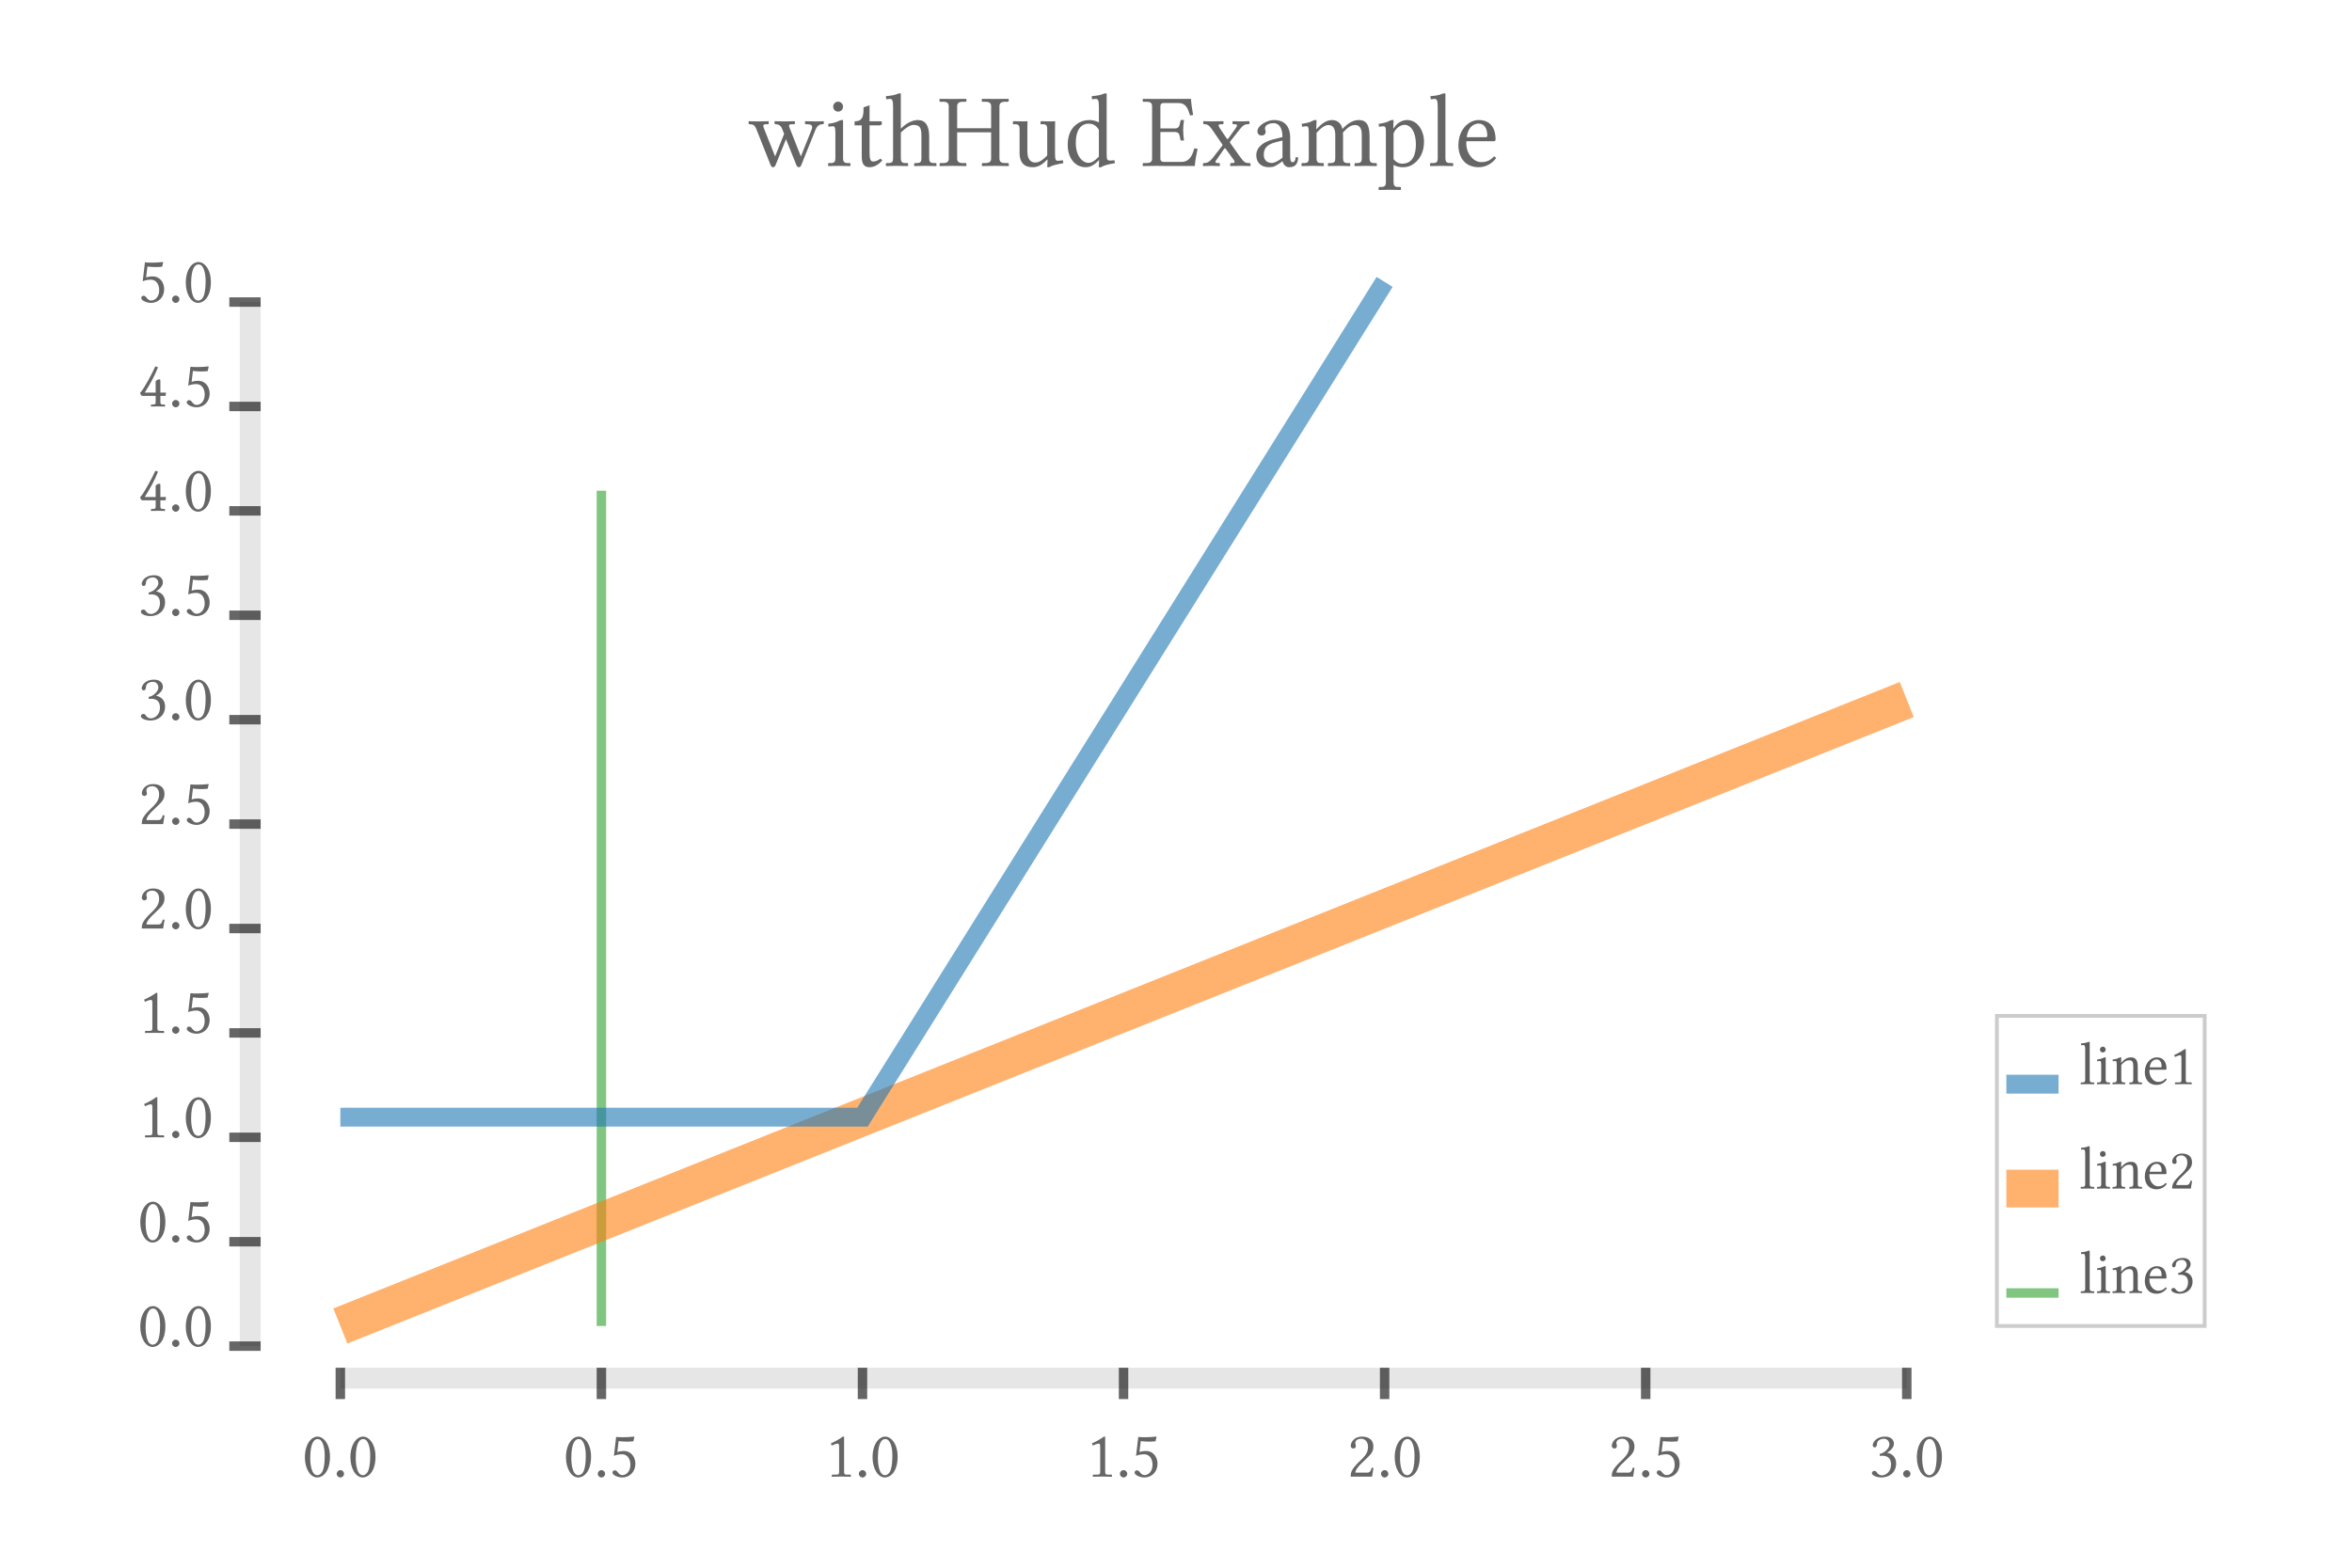 <?xml version="1.0" encoding="UTF-8"?>
<!DOCTYPE svg PUBLIC "-//W3C//DTD SVG 1.1//EN"
    "http://www.w3.org/Graphics/SVG/1.1/DTD/svg11.dtd"><svg xmlns="http://www.w3.org/2000/svg" height="200" stroke-opacity="1" viewBox="0 0 300 200" font-size="1" width="300" xmlns:xlink="http://www.w3.org/1999/xlink" stroke="rgb(0,0,0)" version="1.1"><defs></defs><g stroke-linejoin="miter" stroke-opacity="1.0" fill-opacity="0.6" stroke="rgb(0,0,0)" fill-rule="evenodd" stroke-width="0.0" fill="rgb(0,0,0)" stroke-linecap="butt" stroke-miterlimit="10.0"><path d="M 95.378,21.173 ZM 98.056,15.739 c 0,0.066 -0.053,0.106 -0.119 0.106h -0.199 c -0.292,-0 -0.384,0.08 -0.384 0.212c 0,0.093 0.053,0.212 0.119 0.398l 1.392,3.499 l 1.153,-2.876 l -0.239,-0.596 c -0.172,-0.451 -0.451,-0.636 -0.848 -0.636c -0.066,-0 -0.133,-0.026 -0.133 -0.093v -0.265 l 0.026,-0.026 c 0,-0 0.742,0.026 1.206 0.026l 1.325,-0.026 l 0.04,0.026 v 0.252 c 0,0.066 -0.066,0.106 -0.133 0.106h -0.239 c -0.265,-0 -0.384,0.053 -0.384 0.186c 0,0.106 0.053,0.239 0.133 0.424l 1.378,3.499 l 1.378,-3.433 c 0.04,-0.08 0.066,-0.186 0.066 -0.292c 0,-0.225 -0.146,-0.384 -0.596 -0.384h -0.199 c -0.066,-0 -0.119,-0.053 -0.119 -0.093v -0.265 l 0.04,-0.026 c 0,-0 0.875,0.026 1.365 0.026c 0.451,-0 0.981,-0.026 0.981 -0.026l 0.013,0.026 v 0.252 c 0,0.08 -0.08,0.106 -0.159 0.106c -0.331,-0 -0.676,0.146 -0.914 0.729l -1.802,4.48 c -0.08,0.199 -0.186,0.278 -0.305 0.278c -0.133,-0 -0.239,-0.08 -0.318 -0.265l -1.325,-3.313 l -1.325,3.287 c -0.093,0.212 -0.199,0.292 -0.318 0.292c -0.133,-0 -0.239,-0.08 -0.318 -0.265l -1.816,-4.586 c -0.199,-0.517 -0.437,-0.636 -0.835 -0.636c -0.066,-0 -0.159,-0.026 -0.159 -0.093v -0.265 l 0.026,-0.026 c 0,-0 0.623,0.026 1.206 0.026c 0.61,-0 1.312,-0.026 1.312 -0.026l 0.026,0.04 v 0.239 ZM 105.239,21.173 ZM 106.273,13.605 c 0,-0.345 0.278,-0.636 0.623 -0.636c 0.358,-0 0.636,0.292 0.636 0.636c 0,0.358 -0.278,0.636 -0.636 0.636c -0.345,-0 -0.623,-0.278 -0.623 -0.636ZM 106.273,13.605 ZM 107.532,20.219 c 0,0.384 0.146,0.583 0.57 0.583h 0.252 c 0.066,-0 0.119,0.04 0.119 0.106v 0.252 l -0.026,0.026 c 0,-0 -0.914,-0.026 -1.431 -0.026c -0.464,-0 -1.365,0.026 -1.365 0.026l -0.026,-0.026 v -0.252 c 0,-0.066 0.04,-0.106 0.106 -0.106h 0.252 c 0.437,-0 0.57,-0.199 0.57 -0.583v -3.3 c 0,-0.702 -0.119,-0.808 -0.305 -0.808c -0.172,-0 -0.331,0.013 -0.557 0.066l -0.066,-0.371 c 0.848,-0.146 0.994,-0.199 1.378 -0.384c 0.146,-0.053 0.239,-0.106 0.331 -0.106h 0.199 v 4.904 ZM 108.738,21.173 ZM 110.912,15.991 v 3.393 c 0,0.822 0.08,1.219 0.437 1.219c 0.345,-0 0.61,-0.106 0.954 -0.371l 0.239,0.225 c -0.517,0.583 -1.047,0.875 -1.657 0.875c -0.61,-0 -0.968,-0.371 -0.968 -1.312v -4.029 h -0.862 c -0.04,-0 -0.053,-0.013 -0.053 -0.053v -0.411 c 0,-0.04 0.013,-0.053 0.04 -0.053c 0.888,-0 1.1,-0.517 1.1 -1.524v -0.252 l 0.769,-0.265 v 2.041 h 1.458 c 0.066,-0 0.106,0.026 0.106 0.08v 0.265 c 0,0.119 -0.186,0.172 -0.318 0.172h -1.246 ZM 112.741,21.173 ZM 114.901,11.922 v 4.493 c 0.888,-0.888 1.67,-1.1 2.187 -1.1c 0.954,-0 1.431,0.729 1.431 2.094v 2.81 c 0,0.384 0.133,0.583 0.57 0.583h 0.252 c 0.053,-0 0.106,0.04 0.106 0.106v 0.252 l -0.026,0.026 c 0,-0 -0.901,-0.026 -1.431 -0.026c -0.464,-0 -1.365,0.026 -1.365 0.026l -0.026,-0.026 v -0.252 c 0,-0.066 0.04,-0.106 0.106 -0.106h 0.252 c 0.451,-0 0.57,-0.199 0.57 -0.583v -2.956 c 0,-1.074 -0.292,-1.325 -1.034 -1.325c -0.384,-0 -0.954,0.345 -1.59 0.968v 3.313 c 0,0.384 0.133,0.583 0.57 0.583h 0.252 c 0.053,-0 0.106,0.04 0.106 0.106v 0.252 l -0.026,0.026 c 0,-0 -0.901,-0.026 -1.418 -0.026c -0.477,-0 -1.365,0.026 -1.365 0.026l -0.026,-0.026 v -0.252 c 0,-0.066 0.026,-0.106 0.093 -0.106h 0.252 c 0.451,-0 0.57,-0.199 0.57 -0.583v -6.64 c 0,-0.755 -0.119,-0.968 -0.384 -0.968l -0.437,0.053 c -0.04,-0 -0.066,-0.026 -0.066 -0.066l -0.026,-0.331 c 0.212,-0 0.689,-0.08 0.914 -0.119c 0.239,-0.053 0.437,-0.106 0.702 -0.225h 0.292 ZM 119.606,21.173 ZM 126.419,20.219 v -3.34 h -4.334 v 3.34 c 0,0.411 0.199,0.583 0.729 0.583h 0.345 c 0.053,-0 0.106,0.04 0.106 0.106v 0.252 l -0.026,0.026 c 0,-0 -1.14,-0.026 -1.67 -0.026c -0.464,-0 -1.696,0.026 -1.696 0.026l -0.026,-0.026 v -0.252 c 0,-0.066 0.04,-0.106 0.093 -0.106h 0.358 c 0.543,-0 0.716,-0.212 0.716 -0.583v -6.653 c 0,-0.398 -0.199,-0.583 -0.716 -0.583h -0.358 c -0.053,-0 -0.106,-0.04 -0.106 -0.106v -0.252 l 0.026,-0.013 c 0,-0 1.153,0.013 1.67 0.013c 0.477,-0 1.71,-0.013 1.71 -0.013l 0.026,0.013 v 0.252 c 0,0.066 -0.04,0.106 -0.106 0.106h -0.345 c -0.543,-0 -0.729,0.212 -0.729 0.583v 2.796 h 4.334 v -2.796 c 0,-0.398 -0.199,-0.583 -0.729 -0.583h -0.345 c -0.066,-0 -0.119,-0.04 -0.119 -0.106v -0.252 l 0.026,-0.013 c 0,-0 1.153,0.013 1.67 0.013c 0.477,-0 1.71,-0.013 1.71 -0.013l 0.026,0.013 v 0.252 c 0,0.066 -0.04,0.106 -0.106 0.106h -0.345 c -0.543,-0 -0.729,0.212 -0.729 0.583v 6.653 c 0,0.411 0.199,0.583 0.729 0.583h 0.345 c 0.066,-0 0.119,0.04 0.119 0.106v 0.252 l -0.026,0.026 c 0,-0 -1.153,-0.026 -1.67 -0.026c -0.477,-0 -1.71,0.026 -1.71 0.026l -0.026,-0.026 v -0.252 c 0,-0.066 0.04,-0.106 0.106 -0.106h 0.345 c 0.543,-0 0.729,-0.212 0.729 -0.583ZM 128.884,21.173 ZM 134.57,19.635 c 0,0.663 0.066,0.875 0.331 0.875c 0.159,-0 0.451,-0.026 0.676 -0.066l 0.053,0.371 c -0.808,0.146 -1.458,0.278 -1.763 0.517h -0.292 l 0.04,-0.981 h -0.04 c -0.729,0.795 -1.325,0.981 -1.869 0.981c -1.312,-0 -1.657,-0.888 -1.657 -1.802v -3.022 c 0,-0.437 -0.093,-0.663 -0.583 -0.663c -0.053,-0 -0.146,0.013 -0.225 0.013l -0.04,-0.013 v -0.345 l 0.04,-0.04 c 0,-0 0.901,0.026 1.325 0.026c 0.186,-0 0.49,-0.026 0.49 -0.026l -0.013,1.06 v 2.823 c 0,1.18 0.61,1.392 1.007 1.392c 0.305,-0 0.583,-0.119 0.862 -0.318c 0.318,-0.239 0.53,-0.424 0.663 -0.596v -3.274 c 0,-0.477 -0.066,-0.702 -0.557 -0.702c -0.08,-0 -0.225,0.013 -0.265 0.013l -0.026,-0.026 v -0.331 l 0.026,-0.04 c 0,-0 0.941,0.026 1.312 0.026c 0.305,-0 0.517,-0.026 0.517 -0.026l -0.013,1.047 v 3.128 ZM 135.736,21.173 ZM 140.163,19.993 v -3.433 c -0.318,-0.504 -0.676,-0.782 -1.299 -0.782c -0.265,-0 -0.808,0.04 -1.233 0.663c -0.186,0.278 -0.411,0.848 -0.411 1.802c 0,1.736 0.901,2.531 1.617 2.531c 0.437,-0 0.795,-0.265 1.325 -0.782ZM 140.163,19.993 ZM 141.157,11.922 v 7.661 c 0,0.398 0.026,0.61 0.053 0.702c 0.04,0.119 0.186,0.199 0.292 0.199c 0.159,-0 0.451,-0 0.649 -0.04l 0.053,0.371 c -0.769,0.133 -1.458,0.278 -1.736 0.517h -0.318 l 0.04,-0.914 c -0.504,0.517 -1.02,0.914 -1.696 0.914c -1.431,-0 -2.306,-1.219 -2.306 -2.85c 0,-0.981 0.265,-1.802 0.835 -2.372c 0.53,-0.504 1.113,-0.795 1.988 -0.795c 0.265,-0 0.848,0.119 1.153 0.292v -2.028 c 0,-0.755 -0.119,-0.968 -0.384 -0.968l -0.437,0.053 c -0.026,-0 -0.066,-0.026 -0.066 -0.066l -0.026,-0.331 c 0.212,-0 0.689,-0.08 0.914 -0.119c 0.252,-0.053 0.437,-0.106 0.702 -0.225h 0.292 ZM 145.597,21.173 ZM 150.275,13.141 h -1.789 c -0.318,-0 -0.477,0.106 -0.477 0.424v 2.823 h 1.816 c 0.464,-0 0.583,-0.212 0.663 -0.583l 0.093,-0.398 c 0,-0.053 0.04,-0.106 0.093 -0.106h 0.292 c 0.04,-0 0.053,0.026 0.053 0.053c -0.053,0.331 -0.106,0.822 -0.106 1.259c 0,0.451 0.066,1.047 0.106 1.272l -0.04,0.04 h -0.305 c -0.066,-0 -0.106,-0.053 -0.106 -0.093l -0.08,-0.411 c -0.066,-0.384 -0.212,-0.583 -0.663 -0.583h -1.816 v 3.38 c 0,0.358 0.186,0.437 0.477 0.437h 2.2 c 1.007,-0 1.392,-0.782 1.657 -1.736l 0.411,0.066 c -0.159,0.689 -0.292,1.445 -0.358 2.187h -3.897 l -1.02,-0.013 l -1.696,0.026 l -0.026,-0.026 v -0.265 c 0,-0.04 0.026,-0.093 0.106 -0.093h 0.398 c 0.53,-0 0.689,-0.212 0.689 -0.583v -6.64 c 0,-0.411 -0.186,-0.596 -0.689 -0.596h -0.398 c -0.093,-0 -0.106,-0.053 -0.106 -0.093v -0.265 l 0.026,-0.013 l 1.696,0.013 l 1.034,-0.013 h 3.393 c 0.053,0.702 0.172,1.511 0.278 2.054l -0.384,0.066 c -0.292,-0.914 -0.53,-1.59 -1.524 -1.59ZM 153.138,21.173 ZM 155.749,15.845 c -0.265,-0 -0.318,0.066 -0.318 0.159c 0,0.066 0.053,0.186 0.199 0.424l 0.808,1.193 c 0.04,0.08 0.08,0.119 0.133 0.119c 0.04,-0 0.066,-0.026 0.119 -0.093l 0.862,-1.206 c 0.146,-0.186 0.225,-0.331 0.225 -0.437c 0,-0.106 -0.093,-0.159 -0.278 -0.159h -0.212 c -0.04,-0 -0.08,-0.026 -0.08 -0.093v -0.252 l 0.04,-0.04 c 0,-0 0.623,0.026 1.034 0.026c 0.424,-0 1.074,-0.026 1.074 -0.026l 0.013,0.026 v 0.252 c 0,0.093 -0.08,0.106 -0.159 0.106c -0.49,-0 -0.689,0.159 -1.18 0.782l -1.113,1.418 c -0.026,0.04 -0.04,0.066 -0.04 0.093c 0,0.026 0.013,0.066 0.04 0.106l 1.193,1.683 c 0.61,0.862 0.782,0.875 1.206 0.875c 0.133,-0 0.186,0.026 0.186 0.106v 0.252 l -0.013,0.026 c 0,-0 -0.716,-0.026 -1.166 -0.026c -0.543,-0 -1.378,0.026 -1.378 0.026l -0.026,-0.026 v -0.252 c 0,-0.066 0.026,-0.106 0.093 -0.106h 0.159 c 0.212,-0 0.305,-0.04 0.305 -0.146c 0,-0.119 -0.146,-0.318 -0.358 -0.596l -0.769,-1.06 c -0.053,-0.066 -0.08,-0.093 -0.119 -0.093c -0.026,-0 -0.066,0.04 -0.119 0.119l -0.835,1.206 c -0.199,0.265 -0.239,0.331 -0.239 0.424c 0,0.093 0.08,0.146 0.278 0.146h 0.186 c 0.066,-0 0.093,0.04 0.093 0.106v 0.252 l -0.026,0.026 c 0,-0 -0.689,-0.026 -1.113 -0.026c -0.384,-0 -0.994,0.026 -0.994 0.026l -0.026,-0.026 v -0.225 c 0,-0.08 0.053,-0.133 0.172 -0.133c 0.318,-0 0.623,-0.066 1.18 -0.782l 1.113,-1.431 c 0.013,-0.026 0.026,-0.053 0.026 -0.093c 0,-0.04 -0.013,-0.066 -0.04 -0.106l -1.153,-1.683 c -0.371,-0.543 -0.61,-0.862 -1.074 -0.862c -0.093,-0 -0.186,-0.04 -0.186 -0.093v -0.252 l 0.026,-0.04 l 1.047,0.026 l 1.471,-0.026 l 0.04,0.04 v 0.239 c 0,0.066 -0.053,0.106 -0.106 0.106h -0.199 ZM 159.725,21.173 ZM 163.582,17.926 l -1.047,0.265 c -1.166,0.358 -1.339,0.968 -1.339 1.564c 0,0.411 0.199,1.034 1.034 1.034c 0.398,-0 1.007,-0.384 1.352 -0.676v -2.187 ZM 163.582,17.926 ZM 164.43,21.332 c -0.504,-0 -0.782,-0.451 -0.835 -0.769l -0.305,0.212 c -0.61,0.424 -0.835,0.557 -1.445 0.557c -0.928,-0 -1.604,-0.53 -1.604 -1.524c 0,-1.007 0.862,-1.696 2.121 -2.015l 1.219,-0.305 c 0,-1.498 -0.689,-1.776 -1.14 -1.776c -0.504,-0 -1.087,0.225 -1.087 0.636c 0,0.146 0.026,0.225 0.04 0.265c 0.026,0.053 0.04,0.146 0.04 0.239c 0,0.172 -0.133,0.437 -0.517 0.437c -0.318,-0 -0.53,-0.212 -0.53 -0.53c 0,-0.769 1.246,-1.445 2.094 -1.445c 0.968,-0 2.081,0.398 2.081 2.28v 1.948 c 0,0.808 0.013,1.153 0.318 1.153c 0.292,-0 0.371,-0.371 0.384 -0.663l 0.331,0.066 c -0.08,0.968 -0.49,1.233 -1.166 1.233ZM 165.703,21.173 ZM 173.695,20.219 v -3.048 c 0,-0.888 -0.345,-1.219 -0.848 -1.219c -0.517,-0 -0.928,0.265 -1.564 0.968c 0.026,0.159 0.026,0.345 0.026 0.53v 2.77 c 0,0.384 0.133,0.583 0.57 0.583h 0.225 c 0.066,-0 0.119,0.04 0.119 0.106v 0.252 l -0.026,0.026 c 0,-0 -0.888,-0.026 -1.405 -0.026c -0.477,-0 -1.392,0.026 -1.392 0.026l -0.026,-0.026 v -0.252 c 0,-0.066 0.04,-0.106 0.106 -0.106h 0.265 c 0.451,-0 0.57,-0.199 0.57 -0.583v -3.022 c 0,-0.888 -0.358,-1.246 -0.862 -1.246c -0.464,-0 -0.901,0.331 -1.524 0.981v 3.287 c 0,0.384 0.133,0.583 0.57 0.583h 0.252 c 0.053,-0 0.106,0.04 0.106 0.106v 0.252 l -0.026,0.026 c 0,-0 -0.901,-0.026 -1.418 -0.026c -0.477,-0 -1.378,0.026 -1.378 0.026l -0.026,-0.026 v -0.252 c 0,-0.066 0.04,-0.106 0.106 -0.106h 0.252 c 0.451,-0 0.57,-0.199 0.57 -0.583v -3.3 c 0,-0.755 -0.119,-0.808 -0.292 -0.808c -0.172,-0 -0.331,0.013 -0.557 0.066l -0.066,-0.371 c 0.835,-0.146 1.02,-0.199 1.378 -0.384c 0.133,-0.066 0.239,-0.106 0.331 -0.106h 0.199 l -0.04,1.153 h 0.04 c 0.623,-0.663 1.18,-1.153 2.001 -1.153c 0.742,-0 1.206,0.543 1.286 1.14c 0.769,-0.795 1.392,-1.14 2.107 -1.14c 1.166,-0 1.365,0.968 1.365 2.147v 2.757 c 0,0.384 0.133,0.583 0.57 0.583h 0.252 c 0.053,-0 0.106,0.04 0.106 0.106v 0.252 l -0.026,0.026 c 0,-0 -0.901,-0.026 -1.418 -0.026c -0.477,-0 -1.378,0.026 -1.378 0.026l -0.026,-0.026 v -0.252 c 0,-0.066 0.04,-0.106 0.106 -0.106h 0.252 c 0.437,-0 0.57,-0.199 0.57 -0.583ZM 175.775,21.173 ZM 177.75,17.011 v 3.3 c 0.464,0.543 0.901,0.57 1.113 0.57c 1.418,-0 1.736,-1.325 1.736 -2.465c 0,-1.604 -0.649,-2.492 -1.458 -2.492c -0.451,-0 -1.1,0.384 -1.392 1.087ZM 177.75,17.011 ZM 176.77,23.267 v -6.561 c 0,-0.504 -0.119,-0.596 -0.305 -0.596c -0.172,-0 -0.331,0.013 -0.557 0.066l -0.066,-0.371 c 0.848,-0.146 1.007,-0.199 1.378 -0.384c 0.146,-0.066 0.239,-0.106 0.331 -0.106h 0.199 l -0.04,1.06 h 0.04 c 0.61,-0.928 1.325,-1.06 1.75 -1.06c 1.286,-0 2.134,1.339 2.134 2.744c 0,1.074 -0.331,1.895 -0.928 2.505c -0.517,0.517 -1.06,0.769 -1.763 0.769c -0.477,-0 -0.848,-0.106 -1.193 -0.292v 2.227 c 0,0.384 0.146,0.583 0.57 0.583h 0.252 c 0.066,-0 0.119,0.04 0.119 0.106v 0.252 l -0.026,0.026 c 0,-0 -0.914,-0.026 -1.431 -0.026c -0.464,-0 -1.365,0.026 -1.365 0.026l -0.026,-0.026 v -0.252 c 0,-0.066 0.04,-0.106 0.106 -0.106h 0.252 c 0.437,-0 0.57,-0.199 0.57 -0.583ZM 182.124,21.173 ZM 183.383,20.219 v -6.64 c 0,-0.755 -0.133,-0.968 -0.398 -0.968l -0.424,0.053 c -0.04,-0 -0.08,-0.026 -0.08 -0.066l -0.026,-0.331 c 0.212,-0 0.702,-0.08 0.928 -0.119c 0.239,-0.053 0.424,-0.106 0.689 -0.225h 0.292 v 8.297 c 0,0.384 0.146,0.583 0.57 0.583h 0.318 c 0.053,-0 0.106,0.04 0.106 0.106v 0.252 l -0.026,0.026 c 0,-0 -0.968,-0.026 -1.484 -0.026c -0.464,-0 -1.431,0.026 -1.431 0.026l -0.013,-0.026 v -0.252 c 0,-0.066 0.026,-0.106 0.093 -0.106h 0.318 c 0.437,-0 0.57,-0.199 0.57 -0.583ZM 185.57,21.173 ZM 187.081,17.502 h 2.439 c 0.133,-0 0.186,-0.066 0.186 -0.186c 0,-1.233 -0.623,-1.551 -1.1 -1.551c -0.305,-0 -1.299,0.119 -1.524 1.736ZM 187.081,17.502 ZM 190.58,19.94 l 0.265,0.212 c -0.504,0.689 -1.286,1.18 -2.24 1.18c -1.816,-0 -2.584,-1.352 -2.584 -2.796c 0,-2.015 1.325,-3.221 2.584 -3.221c 1.75,-0 2.16,1.365 2.16 2.478c 0,0.146 -0.093,0.225 -0.239 0.225h -3.486 c -0.013,0.08 -0.013,0.159 -0.013 0.265c 0,1.352 0.941,2.399 1.895 2.399c 0.729,-0 1.193,-0.239 1.657 -0.742Z"/></g><g stroke-linejoin="miter" stroke-opacity="1.0" fill-opacity="0.63" stroke="rgb(0,0,0)" fill-rule="evenodd" stroke-width="0.0" fill="rgb(0,0,0)" stroke-linecap="butt" stroke-miterlimit="10.0"><path d="M 265.237,164.954 ZM 265.971,164.397 v -3.873 c 0,-0.441 -0.077,-0.564 -0.232 -0.564l -0.247,0.031 c -0.023,-0 -0.046,-0.015 -0.046 -0.039l -0.015,-0.193 c 0.124,-0 0.41,-0.046 0.541 -0.07c 0.139,-0.031 0.247,-0.062 0.402 -0.131h 0.17 v 4.84 c 0,0.224 0.085,0.34 0.332 0.34h 0.186 c 0.031,-0 0.062,0.023 0.062 0.062v 0.147 l -0.015,0.015 c 0,-0 -0.564,-0.015 -0.866 -0.015c -0.271,-0 -0.835,0.015 -0.835 0.015l -0.008,-0.015 v -0.147 c 0,-0.039 0.015,-0.062 0.054 -0.062h 0.186 c 0.255,-0 0.332,-0.116 0.332 -0.34ZM 267.247,164.954 ZM 267.85,160.539 c 0,-0.201 0.162,-0.371 0.363 -0.371c 0.209,-0 0.371,0.17 0.371 0.371c 0,0.209 -0.162,0.371 -0.371 0.371c -0.201,-0 -0.363,-0.162 -0.363 -0.371ZM 267.85,160.539 ZM 268.584,164.397 c 0,0.224 0.085,0.34 0.332 0.34h 0.147 c 0.039,-0 0.07,0.023 0.07 0.062v 0.147 l -0.015,0.015 c 0,-0 -0.533,-0.015 -0.835 -0.015c -0.271,-0 -0.796,0.015 -0.796 0.015l -0.015,-0.015 v -0.147 c 0,-0.039 0.023,-0.062 0.062 -0.062h 0.147 c 0.255,-0 0.332,-0.116 0.332 -0.34v -1.925 c 0,-0.41 -0.07,-0.472 -0.178 -0.472c -0.101,-0 -0.193,0.008 -0.325 0.039l -0.039,-0.216 c 0.495,-0.085 0.58,-0.116 0.804 -0.224c 0.085,-0.031 0.139,-0.062 0.193 -0.062h 0.116 v 2.861 ZM 269.288,164.954 ZM 272.102,164.397 v -1.693 c 0,-0.541 -0.093,-0.796 -0.502 -0.796c -0.34,-0 -0.634,0.131 -1.028 0.595v 1.894 c 0,0.224 0.077,0.34 0.332 0.34h 0.108 c 0.039,-0 0.062,0.023 0.062 0.062v 0.147 l -0.015,0.015 c 0,-0 -0.487,-0.015 -0.789 -0.015c -0.278,-0 -0.804,0.015 -0.804 0.015l -0.015,-0.015 v -0.147 c 0,-0.039 0.023,-0.062 0.062 -0.062h 0.147 c 0.263,-0 0.332,-0.116 0.332 -0.34v -1.925 c 0,-0.417 -0.062,-0.472 -0.17 -0.472c -0.101,-0 -0.193,0.008 -0.325 0.039l -0.039,-0.216 c 0.325,-0.054 0.557,-0.093 0.796 -0.224c 0.085,-0.039 0.147,-0.062 0.201 -0.062h 0.116 l -0.023,0.688 h 0.023 c 0.495,-0.58 0.866,-0.688 1.26 -0.688c 0.696,-0 0.843,0.533 0.843 1.222v 1.639 c 0,0.224 0.085,0.34 0.332 0.34h 0.147 c 0.039,-0 0.07,0.023 0.07 0.062v 0.147 l -0.015,0.015 c 0,-0 -0.533,-0.015 -0.835 -0.015c -0.271,-0 -0.758,0.015 -0.758 0.015l -0.015,-0.015 v -0.147 c 0,-0.039 0.023,-0.062 0.062 -0.062h 0.108 c 0.255,-0 0.332,-0.116 0.332 -0.34ZM 273.308,164.954 ZM 274.19,162.812 h 1.423 c 0.077,-0 0.108,-0.039 0.108 -0.108c 0,-0.719 -0.363,-0.905 -0.642 -0.905c -0.178,-0 -0.758,0.07 -0.889 1.013ZM 274.19,162.812 ZM 276.231,164.235 l 0.155,0.124 c -0.294,0.402 -0.75,0.688 -1.307 0.688c -1.059,-0 -1.508,-0.789 -1.508 -1.631c 0,-1.175 0.773,-1.879 1.508 -1.879c 1.02,-0 1.26,0.796 1.26 1.446c 0,0.085 -0.054,0.131 -0.139 0.131h -2.033 c -0.008,0.046 -0.008,0.093 -0.008 0.155c 0,0.789 0.549,1.399 1.106 1.399c 0.425,-0 0.696,-0.139 0.966 -0.433ZM 276.617,164.954 ZM 278.287,160.725 c -0.193,-0 -0.758,0.108 -0.758 0.58c 0,0.139 -0.054,0.379 -0.263 0.379c -0.201,-0 -0.216,-0.224 -0.216 -0.247c 0,-0.24 0.317,-0.951 1.392 -0.951c 0.75,-0 0.974,0.472 0.974 0.781c 0,0.193 -0.062,0.58 -0.758 1.02c 0.433,0.07 1.005,0.387 1.005 1.191c 0,1.02 -0.773,1.569 -1.647 1.569c -0.441,-0 -1.059,-0.193 -1.059 -0.487c 0,-0.116 0.116,-0.247 0.271 -0.247c 0.147,-0 0.216,0.077 0.286 0.178c 0.085,0.131 0.224,0.317 0.595 0.317c 0.255,-0 0.982,-0.255 0.982 -1.229c 0,-0.827 -0.58,-0.959 -0.997 -0.959c -0.07,-0 -0.155,0.015 -0.24 0.031l -0.031,-0.232 c 0.595,-0.101 1.09,-0.68 1.09 -1.036c 0,-0.441 -0.309,-0.657 -0.626 -0.657Z"/></g><g stroke-linejoin="miter" stroke-opacity="0.6" fill-opacity="0.0" stroke="rgb(44,160,44)" stroke-width="1.204" fill="rgb(0,0,0)" stroke-linecap="butt" stroke-miterlimit="10.0"><path d="M 255.913,164.954 h 6.66 "/></g><g stroke-linejoin="miter" stroke-opacity="1.0" fill-opacity="0.63" stroke="rgb(0,0,0)" fill-rule="evenodd" stroke-width="0.0" fill="rgb(0,0,0)" stroke-linecap="butt" stroke-miterlimit="10.0"><path d="M 265.237,151.634 ZM 265.971,151.077 v -3.873 c 0,-0.441 -0.077,-0.564 -0.232 -0.564l -0.247,0.031 c -0.023,-0 -0.046,-0.015 -0.046 -0.039l -0.015,-0.193 c 0.124,-0 0.41,-0.046 0.541 -0.07c 0.139,-0.031 0.247,-0.062 0.402 -0.131h 0.17 v 4.84 c 0,0.224 0.085,0.34 0.332 0.34h 0.186 c 0.031,-0 0.062,0.023 0.062 0.062v 0.147 l -0.015,0.015 c 0,-0 -0.564,-0.015 -0.866 -0.015c -0.271,-0 -0.835,0.015 -0.835 0.015l -0.008,-0.015 v -0.147 c 0,-0.039 0.015,-0.062 0.054 -0.062h 0.186 c 0.255,-0 0.332,-0.116 0.332 -0.34ZM 267.247,151.634 ZM 267.85,147.219 c 0,-0.201 0.162,-0.371 0.363 -0.371c 0.209,-0 0.371,0.17 0.371 0.371c 0,0.209 -0.162,0.371 -0.371 0.371c -0.201,-0 -0.363,-0.162 -0.363 -0.371ZM 267.85,147.219 ZM 268.584,151.077 c 0,0.224 0.085,0.34 0.332 0.34h 0.147 c 0.039,-0 0.07,0.023 0.07 0.062v 0.147 l -0.015,0.015 c 0,-0 -0.533,-0.015 -0.835 -0.015c -0.271,-0 -0.796,0.015 -0.796 0.015l -0.015,-0.015 v -0.147 c 0,-0.039 0.023,-0.062 0.062 -0.062h 0.147 c 0.255,-0 0.332,-0.116 0.332 -0.34v -1.925 c 0,-0.41 -0.07,-0.472 -0.178 -0.472c -0.101,-0 -0.193,0.008 -0.325 0.039l -0.039,-0.216 c 0.495,-0.085 0.58,-0.116 0.804 -0.224c 0.085,-0.031 0.139,-0.062 0.193 -0.062h 0.116 v 2.861 ZM 269.288,151.634 ZM 272.102,151.077 v -1.693 c 0,-0.541 -0.093,-0.796 -0.502 -0.796c -0.34,-0 -0.634,0.131 -1.028 0.595v 1.894 c 0,0.224 0.077,0.34 0.332 0.34h 0.108 c 0.039,-0 0.062,0.023 0.062 0.062v 0.147 l -0.015,0.015 c 0,-0 -0.487,-0.015 -0.789 -0.015c -0.278,-0 -0.804,0.015 -0.804 0.015l -0.015,-0.015 v -0.147 c 0,-0.039 0.023,-0.062 0.062 -0.062h 0.147 c 0.263,-0 0.332,-0.116 0.332 -0.34v -1.925 c 0,-0.417 -0.062,-0.472 -0.17 -0.472c -0.101,-0 -0.193,0.008 -0.325 0.039l -0.039,-0.216 c 0.325,-0.054 0.557,-0.093 0.796 -0.224c 0.085,-0.039 0.147,-0.062 0.201 -0.062h 0.116 l -0.023,0.688 h 0.023 c 0.495,-0.58 0.866,-0.688 1.26 -0.688c 0.696,-0 0.843,0.533 0.843 1.222v 1.639 c 0,0.224 0.085,0.34 0.332 0.34h 0.147 c 0.039,-0 0.07,0.023 0.07 0.062v 0.147 l -0.015,0.015 c 0,-0 -0.533,-0.015 -0.835 -0.015c -0.271,-0 -0.758,0.015 -0.758 0.015l -0.015,-0.015 v -0.147 c 0,-0.039 0.023,-0.062 0.062 -0.062h 0.108 c 0.255,-0 0.332,-0.116 0.332 -0.34ZM 273.308,151.634 ZM 274.19,149.492 h 1.423 c 0.077,-0 0.108,-0.039 0.108 -0.108c 0,-0.719 -0.363,-0.905 -0.642 -0.905c -0.178,-0 -0.758,0.07 -0.889 1.013ZM 274.19,149.492 ZM 276.231,150.915 l 0.155,0.124 c -0.294,0.402 -0.75,0.688 -1.307 0.688c -1.059,-0 -1.508,-0.789 -1.508 -1.631c 0,-1.175 0.773,-1.879 1.508 -1.879c 1.02,-0 1.26,0.796 1.26 1.446c 0,0.085 -0.054,0.131 -0.139 0.131h -2.033 c -0.008,0.046 -0.008,0.093 -0.008 0.155c 0,0.789 0.549,1.399 1.106 1.399c 0.425,-0 0.696,-0.139 0.966 -0.433ZM 276.617,151.634 ZM 277.066,148.209 c 0,-0.441 0.425,-1.044 1.237 -1.044c 0.595,-0 1.291,0.224 1.291 1.113c 0,0.588 -0.301,0.881 -0.719 1.283l -0.735,0.711 c -0.039,0.039 -0.557,0.549 -0.557 0.912h 1.314 c 0.263,-0 0.402,-0.131 0.51 -0.557l 0.193,0.031 l -0.155,0.974 h -2.389 c 0,-0.433 0.07,-0.765 0.789 -1.5l 0.541,-0.533 c 0.433,-0.441 0.611,-0.82 0.611 -1.291c 0,-0.704 -0.479,-0.905 -0.742 -0.905c -0.533,-0 -0.68,0.278 -0.68 0.464c 0,0.062 0.015,0.124 0.031 0.178c 0.015,0.054 0.031,0.108 0.031 0.17c 0,0.201 -0.155,0.278 -0.278 0.278c -0.17,-0 -0.294,-0.131 -0.294 -0.286Z"/></g><g stroke-linejoin="miter" stroke-opacity="0.6" fill-opacity="0.0" stroke="rgb(255,127,14)" stroke-width="4.817" fill="rgb(0,0,0)" stroke-linecap="butt" stroke-miterlimit="10.0"><path d="M 255.913,151.634 h 6.66 "/></g><g stroke-linejoin="miter" stroke-opacity="1.0" fill-opacity="0.63" stroke="rgb(0,0,0)" fill-rule="evenodd" stroke-width="0.0" fill="rgb(0,0,0)" stroke-linecap="butt" stroke-miterlimit="10.0"><path d="M 265.237,138.314 ZM 265.971,137.757 v -3.873 c 0,-0.441 -0.077,-0.564 -0.232 -0.564l -0.247,0.031 c -0.023,-0 -0.046,-0.015 -0.046 -0.039l -0.015,-0.193 c 0.124,-0 0.41,-0.046 0.541 -0.07c 0.139,-0.031 0.247,-0.062 0.402 -0.131h 0.17 v 4.84 c 0,0.224 0.085,0.34 0.332 0.34h 0.186 c 0.031,-0 0.062,0.023 0.062 0.062v 0.147 l -0.015,0.015 c 0,-0 -0.564,-0.015 -0.866 -0.015c -0.271,-0 -0.835,0.015 -0.835 0.015l -0.008,-0.015 v -0.147 c 0,-0.039 0.015,-0.062 0.054 -0.062h 0.186 c 0.255,-0 0.332,-0.116 0.332 -0.34ZM 267.247,138.314 ZM 267.85,133.899 c 0,-0.201 0.162,-0.371 0.363 -0.371c 0.209,-0 0.371,0.17 0.371 0.371c 0,0.209 -0.162,0.371 -0.371 0.371c -0.201,-0 -0.363,-0.162 -0.363 -0.371ZM 267.85,133.899 ZM 268.584,137.757 c 0,0.224 0.085,0.34 0.332 0.34h 0.147 c 0.039,-0 0.07,0.023 0.07 0.062v 0.147 l -0.015,0.015 c 0,-0 -0.533,-0.015 -0.835 -0.015c -0.271,-0 -0.796,0.015 -0.796 0.015l -0.015,-0.015 v -0.147 c 0,-0.039 0.023,-0.062 0.062 -0.062h 0.147 c 0.255,-0 0.332,-0.116 0.332 -0.34v -1.925 c 0,-0.41 -0.07,-0.472 -0.178 -0.472c -0.101,-0 -0.193,0.008 -0.325 0.039l -0.039,-0.216 c 0.495,-0.085 0.58,-0.116 0.804 -0.224c 0.085,-0.031 0.139,-0.062 0.193 -0.062h 0.116 v 2.861 ZM 269.288,138.314 ZM 272.102,137.757 v -1.693 c 0,-0.541 -0.093,-0.796 -0.502 -0.796c -0.34,-0 -0.634,0.131 -1.028 0.595v 1.894 c 0,0.224 0.077,0.34 0.332 0.34h 0.108 c 0.039,-0 0.062,0.023 0.062 0.062v 0.147 l -0.015,0.015 c 0,-0 -0.487,-0.015 -0.789 -0.015c -0.278,-0 -0.804,0.015 -0.804 0.015l -0.015,-0.015 v -0.147 c 0,-0.039 0.023,-0.062 0.062 -0.062h 0.147 c 0.263,-0 0.332,-0.116 0.332 -0.34v -1.925 c 0,-0.417 -0.062,-0.472 -0.17 -0.472c -0.101,-0 -0.193,0.008 -0.325 0.039l -0.039,-0.216 c 0.325,-0.054 0.557,-0.093 0.796 -0.224c 0.085,-0.039 0.147,-0.062 0.201 -0.062h 0.116 l -0.023,0.688 h 0.023 c 0.495,-0.58 0.866,-0.688 1.26 -0.688c 0.696,-0 0.843,0.533 0.843 1.222v 1.639 c 0,0.224 0.085,0.34 0.332 0.34h 0.147 c 0.039,-0 0.07,0.023 0.07 0.062v 0.147 l -0.015,0.015 c 0,-0 -0.533,-0.015 -0.835 -0.015c -0.271,-0 -0.758,0.015 -0.758 0.015l -0.015,-0.015 v -0.147 c 0,-0.039 0.023,-0.062 0.062 -0.062h 0.108 c 0.255,-0 0.332,-0.116 0.332 -0.34ZM 273.308,138.314 ZM 274.19,136.172 h 1.423 c 0.077,-0 0.108,-0.039 0.108 -0.108c 0,-0.719 -0.363,-0.905 -0.642 -0.905c -0.178,-0 -0.758,0.07 -0.889 1.013ZM 274.19,136.172 ZM 276.231,137.595 l 0.155,0.124 c -0.294,0.402 -0.75,0.688 -1.307 0.688c -1.059,-0 -1.508,-0.789 -1.508 -1.631c 0,-1.175 0.773,-1.879 1.508 -1.879c 1.02,-0 1.26,0.796 1.26 1.446c 0,0.085 -0.054,0.131 -0.139 0.131h -2.033 c -0.008,0.046 -0.008,0.093 -0.008 0.155c 0,0.789 0.549,1.399 1.106 1.399c 0.425,-0 0.696,-0.139 0.966 -0.433ZM 276.617,138.314 ZM 278.071,134.626 c -0.147,-0 -0.487,0.139 -0.657 0.216l -0.093,-0.24 c 0.68,-0.317 0.943,-0.479 1.33 -0.758h 0.147 v 3.889 c 0,0.278 0.039,0.356 0.294 0.356h 0.402 c 0.023,-0 0.062,0.015 0.062 0.062v 0.17 l -1.059,-0.015 l -1.075,0.015 v -0.17 c 0.008,-0.023 0.015,-0.062 0.062 -0.062h 0.464 c 0.294,-0 0.294,-0.131 0.294 -0.356v -2.66 c 0,-0.263 0,-0.448 -0.17 -0.448Z"/></g><g stroke-linejoin="miter" stroke-opacity="0.6" fill-opacity="0.0" stroke="rgb(31,119,180)" stroke-width="2.408" fill="rgb(0,0,0)" stroke-linecap="butt" stroke-miterlimit="10.0"><path d="M 255.913,138.314 h 6.66 "/></g><g stroke-linejoin="miter" stroke-opacity="0.2" fill-opacity="0.0" stroke="rgb(0,0,0)" stroke-width="0.482" fill="rgb(0,0,0)" stroke-linecap="butt" stroke-miterlimit="10.0"><path d="M 281.208,169.164 l -0,-39.56 h -26.5 l -0,39.56 Z"/></g><g stroke-linejoin="miter" stroke-opacity="0.0" fill-opacity="0.1" stroke="rgb(0,0,0)" stroke-width="0.0" fill="rgb(0,0,0)" stroke-linecap="butt" stroke-miterlimit="10.0"><path d="M 33.245,171.735 l -0,-133.2 h -2.664 l -0,133.2 Z"/></g><g stroke-linejoin="miter" stroke-opacity="1.0" fill-opacity="0.6" stroke="rgb(0,0,0)" fill-rule="evenodd" stroke-width="0.0" fill="rgb(0,0,0)" stroke-linecap="butt" stroke-miterlimit="10.0"><path d="M 17.576,38.535 ZM 20.306,37.042 c 0,-0.91 -0.495,-1.361 -1.043 -1.361c -0.406,-0 -0.716,0.062 -1.06 0.203l 0.283,-2.412 c 0.292,0.026 0.592,0.035 0.901 0.035c 0.442,-0 0.901,-0.026 1.378 -0.08l 0.053,0.026 l -0.133,0.574 c -0.345,0.035 -0.627,0.044 -0.875 0.044c -0.398,-0 -0.698,-0.035 -1.007 -0.071l -0.168,1.396 c 0.186,-0.071 0.504,-0.133 0.848 -0.133c 0.937,-0 1.458,0.813 1.458 1.626c 0,0.99 -0.689,1.75 -1.688 1.75c -0.504,-0 -1.237,-0.283 -1.237 -0.627c 0,-0.168 0.141,-0.283 0.3 -0.283c 0.177,-0 0.292,0.133 0.398 0.274c 0.133,0.159 0.274,0.336 0.557 0.336c 0.566,-0 1.034,-0.53 1.034 -1.299ZM 21.446,38.535 ZM 21.949,38.173 c 0,-0.256 0.212,-0.468 0.468 -0.468c 0.256,-0 0.468,0.212 0.468 0.468c 0,0.256 -0.212,0.468 -0.468 0.468c -0.256,-0 -0.468,-0.212 -0.468 -0.468ZM 23.381,38.535 ZM 25.316,33.737 c -0.38,-0 -0.937,0.371 -0.937 2.43c 0,0.725 0.133,2.182 0.91 2.182c 0.15,-0 0.574,-0.097 0.76 -0.786c 0.115,-0.424 0.177,-0.954 0.177 -1.723c 0,-1.122 -0.283,-1.75 -0.539 -1.97c -0.097,-0.088 -0.23,-0.133 -0.371 -0.133ZM 25.316,33.737 ZM 25.28,38.641 c -0.945,-0 -1.582,-1.21 -1.582 -2.562c 0,-1.652 0.786,-2.651 1.617 -2.651c 0.38,-0 0.76,0.239 1.016 0.583c 0.371,0.495 0.566,1.157 0.566 1.988c 0,1.962 -0.972,2.642 -1.617 2.642Z"/></g><g stroke-linejoin="miter" stroke-opacity="0.6" fill-opacity="0.0" stroke="rgb(0,0,0)" stroke-width="1.204" fill="rgb(0,0,0)" stroke-linecap="butt" stroke-miterlimit="10.0"><path d="M 29.249,38.535 h 3.996 "/></g><g stroke-linejoin="miter" stroke-opacity="1.0" fill-opacity="0.6" stroke="rgb(0,0,0)" fill-rule="evenodd" stroke-width="0.0" fill="rgb(0,0,0)" stroke-linecap="butt" stroke-miterlimit="10.0"><path d="M 17.576,51.855 ZM 19.855,48.719 c 0,-0.062 0.009,-0.133 0.088 -0.177c 0.097,-0.071 0.256,-0.15 0.389 -0.15c 0.115,-0 0.124,0.097 0.124 0.274v 1.423 h 0.716 l -0.053,0.415 h -0.663 v 0.733 c 0,0.247 0.035,0.371 0.292 0.371h 0.239 c 0.053,-0 0.062,0.044 0.062 0.062v 0.194 c 0,-0 -0.566,-0.018 -0.937 -0.018c -0.336,-0 -0.857,0.018 -0.857 0.018v -0.194 c 0,-0.018 0.009,-0.062 0.062 -0.062h 0.239 c 0.274,-0 0.3,-0.115 0.3 -0.371v -0.733 h -1.732 c -0.035,-0 -0.053,-0.018 -0.08 -0.053l -0.071,-0.097 l -0.106,-0.186 c -0.009,-0 -0.009,-0.009 -0.009 -0.018c 0,-0.009 0.009,-0.018 0.018 -0.026c 0.574,-0.636 1.59,-2.607 1.909 -3.331c 0.009,-0.035 0.026,-0.044 0.062 -0.044c 0.009,-0 0.203,0.08 0.309 0.097c -0.398,1.069 -1.052,2.218 -1.696 3.243h 1.396 v -1.37 ZM 21.446,51.855 ZM 21.949,51.493 c 0,-0.256 0.212,-0.468 0.468 -0.468c 0.256,-0 0.468,0.212 0.468 0.468c 0,0.256 -0.212,0.468 -0.468 0.468c -0.256,-0 -0.468,-0.212 -0.468 -0.468ZM 23.381,51.855 ZM 26.111,50.362 c 0,-0.91 -0.495,-1.361 -1.043 -1.361c -0.406,-0 -0.716,0.062 -1.06 0.203l 0.283,-2.412 c 0.292,0.026 0.592,0.035 0.901 0.035c 0.442,-0 0.901,-0.026 1.378 -0.08l 0.053,0.026 l -0.133,0.574 c -0.345,0.035 -0.627,0.044 -0.875 0.044c -0.398,-0 -0.698,-0.035 -1.007 -0.071l -0.168,1.396 c 0.186,-0.071 0.504,-0.133 0.848 -0.133c 0.937,-0 1.458,0.813 1.458 1.626c 0,0.99 -0.689,1.75 -1.688 1.75c -0.504,-0 -1.237,-0.283 -1.237 -0.627c 0,-0.168 0.141,-0.283 0.3 -0.283c 0.177,-0 0.292,0.133 0.398 0.274c 0.133,0.159 0.274,0.336 0.557 0.336c 0.566,-0 1.034,-0.53 1.034 -1.299Z"/></g><g stroke-linejoin="miter" stroke-opacity="0.6" fill-opacity="0.0" stroke="rgb(0,0,0)" stroke-width="1.204" fill="rgb(0,0,0)" stroke-linecap="butt" stroke-miterlimit="10.0"><path d="M 29.249,51.855 h 3.996 "/></g><g stroke-linejoin="miter" stroke-opacity="1.0" fill-opacity="0.6" stroke="rgb(0,0,0)" fill-rule="evenodd" stroke-width="0.0" fill="rgb(0,0,0)" stroke-linecap="butt" stroke-miterlimit="10.0"><path d="M 17.576,65.175 ZM 19.855,62.039 c 0,-0.062 0.009,-0.133 0.088 -0.177c 0.097,-0.071 0.256,-0.15 0.389 -0.15c 0.115,-0 0.124,0.097 0.124 0.274v 1.423 h 0.716 l -0.053,0.415 h -0.663 v 0.733 c 0,0.247 0.035,0.371 0.292 0.371h 0.239 c 0.053,-0 0.062,0.044 0.062 0.062v 0.194 c 0,-0 -0.566,-0.018 -0.937 -0.018c -0.336,-0 -0.857,0.018 -0.857 0.018v -0.194 c 0,-0.018 0.009,-0.062 0.062 -0.062h 0.239 c 0.274,-0 0.3,-0.115 0.3 -0.371v -0.733 h -1.732 c -0.035,-0 -0.053,-0.018 -0.08 -0.053l -0.071,-0.097 l -0.106,-0.186 c -0.009,-0 -0.009,-0.009 -0.009 -0.018c 0,-0.009 0.009,-0.018 0.018 -0.026c 0.574,-0.636 1.59,-2.607 1.909 -3.331c 0.009,-0.035 0.026,-0.044 0.062 -0.044c 0.009,-0 0.203,0.08 0.309 0.097c -0.398,1.069 -1.052,2.218 -1.696 3.243h 1.396 v -1.37 ZM 21.446,65.175 ZM 21.949,64.813 c 0,-0.256 0.212,-0.468 0.468 -0.468c 0.256,-0 0.468,0.212 0.468 0.468c 0,0.256 -0.212,0.468 -0.468 0.468c -0.256,-0 -0.468,-0.212 -0.468 -0.468ZM 23.381,65.175 ZM 25.316,60.377 c -0.38,-0 -0.937,0.371 -0.937 2.43c 0,0.725 0.133,2.182 0.91 2.182c 0.15,-0 0.574,-0.097 0.76 -0.786c 0.115,-0.424 0.177,-0.954 0.177 -1.723c 0,-1.122 -0.283,-1.75 -0.539 -1.97c -0.097,-0.088 -0.23,-0.133 -0.371 -0.133ZM 25.316,60.377 ZM 25.28,65.281 c -0.945,-0 -1.582,-1.21 -1.582 -2.562c 0,-1.652 0.786,-2.651 1.617 -2.651c 0.38,-0 0.76,0.239 1.016 0.583c 0.371,0.495 0.566,1.157 0.566 1.988c 0,1.962 -0.972,2.642 -1.617 2.642Z"/></g><g stroke-linejoin="miter" stroke-opacity="0.6" fill-opacity="0.0" stroke="rgb(0,0,0)" stroke-width="1.204" fill="rgb(0,0,0)" stroke-linecap="butt" stroke-miterlimit="10.0"><path d="M 29.249,65.175 h 3.996 "/></g><g stroke-linejoin="miter" stroke-opacity="1.0" fill-opacity="0.6" stroke="rgb(0,0,0)" fill-rule="evenodd" stroke-width="0.0" fill="rgb(0,0,0)" stroke-linecap="butt" stroke-miterlimit="10.0"><path d="M 17.576,78.495 ZM 19.484,73.662 c -0.221,-0 -0.866,0.124 -0.866 0.663c 0,0.159 -0.062,0.433 -0.3 0.433c -0.23,-0 -0.247,-0.256 -0.247 -0.283c 0,-0.274 0.362,-1.087 1.59 -1.087c 0.857,-0 1.113,0.539 1.113 0.892c 0,0.221 -0.071,0.663 -0.866 1.166c 0.495,0.08 1.149,0.442 1.149 1.361c 0,1.166 -0.884,1.794 -1.882 1.794c -0.504,-0 -1.21,-0.221 -1.21 -0.557c 0,-0.133 0.133,-0.283 0.309 -0.283c 0.168,-0 0.247,0.088 0.327 0.203c 0.097,0.15 0.256,0.362 0.68 0.362c 0.292,-0 1.122,-0.292 1.122 -1.405c 0,-0.945 -0.663,-1.096 -1.14 -1.096c -0.08,-0 -0.177,0.018 -0.274 0.035l -0.035,-0.265 c 0.68,-0.115 1.246,-0.778 1.246 -1.184c 0,-0.504 -0.353,-0.751 -0.716 -0.751ZM 21.446,78.495 ZM 21.949,78.133 c 0,-0.256 0.212,-0.468 0.468 -0.468c 0.256,-0 0.468,0.212 0.468 0.468c 0,0.256 -0.212,0.468 -0.468 0.468c -0.256,-0 -0.468,-0.212 -0.468 -0.468ZM 23.381,78.495 ZM 26.111,77.002 c 0,-0.91 -0.495,-1.361 -1.043 -1.361c -0.406,-0 -0.716,0.062 -1.06 0.203l 0.283,-2.412 c 0.292,0.026 0.592,0.035 0.901 0.035c 0.442,-0 0.901,-0.026 1.378 -0.08l 0.053,0.026 l -0.133,0.574 c -0.345,0.035 -0.627,0.044 -0.875 0.044c -0.398,-0 -0.698,-0.035 -1.007 -0.071l -0.168,1.396 c 0.186,-0.071 0.504,-0.133 0.848 -0.133c 0.937,-0 1.458,0.813 1.458 1.626c 0,0.99 -0.689,1.75 -1.688 1.75c -0.504,-0 -1.237,-0.283 -1.237 -0.627c 0,-0.168 0.141,-0.283 0.3 -0.283c 0.177,-0 0.292,0.133 0.398 0.274c 0.133,0.159 0.274,0.336 0.557 0.336c 0.566,-0 1.034,-0.53 1.034 -1.299Z"/></g><g stroke-linejoin="miter" stroke-opacity="0.6" fill-opacity="0.0" stroke="rgb(0,0,0)" stroke-width="1.204" fill="rgb(0,0,0)" stroke-linecap="butt" stroke-miterlimit="10.0"><path d="M 29.249,78.495 h 3.996 "/></g><g stroke-linejoin="miter" stroke-opacity="1.0" fill-opacity="0.6" stroke="rgb(0,0,0)" fill-rule="evenodd" stroke-width="0.0" fill="rgb(0,0,0)" stroke-linecap="butt" stroke-miterlimit="10.0"><path d="M 17.576,91.815 ZM 19.484,86.982 c -0.221,-0 -0.866,0.124 -0.866 0.663c 0,0.159 -0.062,0.433 -0.3 0.433c -0.23,-0 -0.247,-0.256 -0.247 -0.283c 0,-0.274 0.362,-1.087 1.59 -1.087c 0.857,-0 1.113,0.539 1.113 0.892c 0,0.221 -0.071,0.663 -0.866 1.166c 0.495,0.08 1.149,0.442 1.149 1.361c 0,1.166 -0.884,1.794 -1.882 1.794c -0.504,-0 -1.21,-0.221 -1.21 -0.557c 0,-0.133 0.133,-0.283 0.309 -0.283c 0.168,-0 0.247,0.088 0.327 0.203c 0.097,0.15 0.256,0.362 0.68 0.362c 0.292,-0 1.122,-0.292 1.122 -1.405c 0,-0.945 -0.663,-1.096 -1.14 -1.096c -0.08,-0 -0.177,0.018 -0.274 0.035l -0.035,-0.265 c 0.68,-0.115 1.246,-0.778 1.246 -1.184c 0,-0.504 -0.353,-0.751 -0.716 -0.751ZM 21.446,91.815 ZM 21.949,91.453 c 0,-0.256 0.212,-0.468 0.468 -0.468c 0.256,-0 0.468,0.212 0.468 0.468c 0,0.256 -0.212,0.468 -0.468 0.468c -0.256,-0 -0.468,-0.212 -0.468 -0.468ZM 23.381,91.815 ZM 25.316,87.017 c -0.38,-0 -0.937,0.371 -0.937 2.43c 0,0.725 0.133,2.182 0.91 2.182c 0.15,-0 0.574,-0.097 0.76 -0.786c 0.115,-0.424 0.177,-0.954 0.177 -1.723c 0,-1.122 -0.283,-1.75 -0.539 -1.97c -0.097,-0.088 -0.23,-0.133 -0.371 -0.133ZM 25.316,87.017 ZM 25.28,91.921 c -0.945,-0 -1.582,-1.21 -1.582 -2.562c 0,-1.652 0.786,-2.651 1.617 -2.651c 0.38,-0 0.76,0.239 1.016 0.583c 0.371,0.495 0.566,1.157 0.566 1.988c 0,1.962 -0.972,2.642 -1.617 2.642Z"/></g><g stroke-linejoin="miter" stroke-opacity="0.6" fill-opacity="0.0" stroke="rgb(0,0,0)" stroke-width="1.204" fill="rgb(0,0,0)" stroke-linecap="butt" stroke-miterlimit="10.0"><path d="M 29.249,91.815 h 3.996 "/></g><g stroke-linejoin="miter" stroke-opacity="1.0" fill-opacity="0.6" stroke="rgb(0,0,0)" fill-rule="evenodd" stroke-width="0.0" fill="rgb(0,0,0)" stroke-linecap="butt" stroke-miterlimit="10.0"><path d="M 17.576,105.135 ZM 18.088,101.221 c 0,-0.504 0.486,-1.193 1.414 -1.193c 0.68,-0 1.476,0.256 1.476 1.272c 0,0.671 -0.345,1.007 -0.822 1.467l -0.839,0.813 c -0.044,0.044 -0.636,0.627 -0.636 1.043h 1.502 c 0.3,-0 0.46,-0.15 0.583 -0.636l 0.221,0.035 l -0.177,1.113 h -2.73 c 0,-0.495 0.08,-0.875 0.901 -1.714l 0.619,-0.61 c 0.495,-0.504 0.698,-0.937 0.698 -1.476c 0,-0.804 -0.548,-1.034 -0.848 -1.034c -0.61,-0 -0.778,0.318 -0.778 0.53c 0,0.071 0.018,0.141 0.035 0.203c 0.018,0.062 0.035,0.124 0.035 0.194c 0,0.23 -0.177,0.318 -0.318 0.318c -0.194,-0 -0.336,-0.15 -0.336 -0.327ZM 21.446,105.135 ZM 21.949,104.773 c 0,-0.256 0.212,-0.468 0.468 -0.468c 0.256,-0 0.468,0.212 0.468 0.468c 0,0.256 -0.212,0.468 -0.468 0.468c -0.256,-0 -0.468,-0.212 -0.468 -0.468ZM 23.381,105.135 ZM 26.111,103.642 c 0,-0.91 -0.495,-1.361 -1.043 -1.361c -0.406,-0 -0.716,0.062 -1.06 0.203l 0.283,-2.412 c 0.292,0.026 0.592,0.035 0.901 0.035c 0.442,-0 0.901,-0.026 1.378 -0.08l 0.053,0.026 l -0.133,0.574 c -0.345,0.035 -0.627,0.044 -0.875 0.044c -0.398,-0 -0.698,-0.035 -1.007 -0.071l -0.168,1.396 c 0.186,-0.071 0.504,-0.133 0.848 -0.133c 0.937,-0 1.458,0.813 1.458 1.626c 0,0.99 -0.689,1.75 -1.688 1.75c -0.504,-0 -1.237,-0.283 -1.237 -0.627c 0,-0.168 0.141,-0.283 0.3 -0.283c 0.177,-0 0.292,0.133 0.398 0.274c 0.133,0.159 0.274,0.336 0.557 0.336c 0.566,-0 1.034,-0.53 1.034 -1.299Z"/></g><g stroke-linejoin="miter" stroke-opacity="0.6" fill-opacity="0.0" stroke="rgb(0,0,0)" stroke-width="1.204" fill="rgb(0,0,0)" stroke-linecap="butt" stroke-miterlimit="10.0"><path d="M 29.249,105.135 h 3.996 "/></g><g stroke-linejoin="miter" stroke-opacity="1.0" fill-opacity="0.6" stroke="rgb(0,0,0)" fill-rule="evenodd" stroke-width="0.0" fill="rgb(0,0,0)" stroke-linecap="butt" stroke-miterlimit="10.0"><path d="M 17.576,118.455 ZM 18.088,114.541 c 0,-0.504 0.486,-1.193 1.414 -1.193c 0.68,-0 1.476,0.256 1.476 1.272c 0,0.671 -0.345,1.007 -0.822 1.467l -0.839,0.813 c -0.044,0.044 -0.636,0.627 -0.636 1.043h 1.502 c 0.3,-0 0.46,-0.15 0.583 -0.636l 0.221,0.035 l -0.177,1.113 h -2.73 c 0,-0.495 0.08,-0.875 0.901 -1.714l 0.619,-0.61 c 0.495,-0.504 0.698,-0.937 0.698 -1.476c 0,-0.804 -0.548,-1.034 -0.848 -1.034c -0.61,-0 -0.778,0.318 -0.778 0.53c 0,0.071 0.018,0.141 0.035 0.203c 0.018,0.062 0.035,0.124 0.035 0.194c 0,0.23 -0.177,0.318 -0.318 0.318c -0.194,-0 -0.336,-0.15 -0.336 -0.327ZM 21.446,118.455 ZM 21.949,118.093 c 0,-0.256 0.212,-0.468 0.468 -0.468c 0.256,-0 0.468,0.212 0.468 0.468c 0,0.256 -0.212,0.468 -0.468 0.468c -0.256,-0 -0.468,-0.212 -0.468 -0.468ZM 23.381,118.455 ZM 25.316,113.657 c -0.38,-0 -0.937,0.371 -0.937 2.43c 0,0.725 0.133,2.182 0.91 2.182c 0.15,-0 0.574,-0.097 0.76 -0.786c 0.115,-0.424 0.177,-0.954 0.177 -1.723c 0,-1.122 -0.283,-1.75 -0.539 -1.97c -0.097,-0.088 -0.23,-0.133 -0.371 -0.133ZM 25.316,113.657 ZM 25.28,118.561 c -0.945,-0 -1.582,-1.21 -1.582 -2.562c 0,-1.652 0.786,-2.651 1.617 -2.651c 0.38,-0 0.76,0.239 1.016 0.583c 0.371,0.495 0.566,1.157 0.566 1.988c 0,1.962 -0.972,2.642 -1.617 2.642Z"/></g><g stroke-linejoin="miter" stroke-opacity="0.6" fill-opacity="0.0" stroke="rgb(0,0,0)" stroke-width="1.204" fill="rgb(0,0,0)" stroke-linecap="butt" stroke-miterlimit="10.0"><path d="M 29.249,118.455 h 3.996 "/></g><g stroke-linejoin="miter" stroke-opacity="1.0" fill-opacity="0.6" stroke="rgb(0,0,0)" fill-rule="evenodd" stroke-width="0.0" fill="rgb(0,0,0)" stroke-linecap="butt" stroke-miterlimit="10.0"><path d="M 17.576,131.775 ZM 19.237,127.561 c -0.168,-0 -0.557,0.159 -0.751 0.247l -0.106,-0.274 c 0.778,-0.362 1.078,-0.548 1.52 -0.866h 0.168 v 4.444 c 0,0.318 0.044,0.406 0.336 0.406h 0.46 c 0.026,-0 0.071,0.018 0.071 0.071v 0.194 l -1.21,-0.018 l -1.228,0.018 v -0.194 c 0.009,-0.026 0.018,-0.071 0.071 -0.071h 0.53 c 0.336,-0 0.336,-0.15 0.336 -0.406v -3.039 c 0,-0.3 0,-0.512 -0.194 -0.512ZM 21.446,131.775 ZM 21.949,131.413 c 0,-0.256 0.212,-0.468 0.468 -0.468c 0.256,-0 0.468,0.212 0.468 0.468c 0,0.256 -0.212,0.468 -0.468 0.468c -0.256,-0 -0.468,-0.212 -0.468 -0.468ZM 23.381,131.775 ZM 26.111,130.282 c 0,-0.91 -0.495,-1.361 -1.043 -1.361c -0.406,-0 -0.716,0.062 -1.06 0.203l 0.283,-2.412 c 0.292,0.026 0.592,0.035 0.901 0.035c 0.442,-0 0.901,-0.026 1.378 -0.08l 0.053,0.026 l -0.133,0.574 c -0.345,0.035 -0.627,0.044 -0.875 0.044c -0.398,-0 -0.698,-0.035 -1.007 -0.071l -0.168,1.396 c 0.186,-0.071 0.504,-0.133 0.848 -0.133c 0.937,-0 1.458,0.813 1.458 1.626c 0,0.99 -0.689,1.75 -1.688 1.75c -0.504,-0 -1.237,-0.283 -1.237 -0.627c 0,-0.168 0.141,-0.283 0.3 -0.283c 0.177,-0 0.292,0.133 0.398 0.274c 0.133,0.159 0.274,0.336 0.557 0.336c 0.566,-0 1.034,-0.53 1.034 -1.299Z"/></g><g stroke-linejoin="miter" stroke-opacity="0.6" fill-opacity="0.0" stroke="rgb(0,0,0)" stroke-width="1.204" fill="rgb(0,0,0)" stroke-linecap="butt" stroke-miterlimit="10.0"><path d="M 29.249,131.775 h 3.996 "/></g><g stroke-linejoin="miter" stroke-opacity="1.0" fill-opacity="0.6" stroke="rgb(0,0,0)" fill-rule="evenodd" stroke-width="0.0" fill="rgb(0,0,0)" stroke-linecap="butt" stroke-miterlimit="10.0"><path d="M 17.576,145.095 ZM 19.237,140.881 c -0.168,-0 -0.557,0.159 -0.751 0.247l -0.106,-0.274 c 0.778,-0.362 1.078,-0.548 1.52 -0.866h 0.168 v 4.444 c 0,0.318 0.044,0.406 0.336 0.406h 0.46 c 0.026,-0 0.071,0.018 0.071 0.071v 0.194 l -1.21,-0.018 l -1.228,0.018 v -0.194 c 0.009,-0.026 0.018,-0.071 0.071 -0.071h 0.53 c 0.336,-0 0.336,-0.15 0.336 -0.406v -3.039 c 0,-0.3 0,-0.512 -0.194 -0.512ZM 21.446,145.095 ZM 21.949,144.733 c 0,-0.256 0.212,-0.468 0.468 -0.468c 0.256,-0 0.468,0.212 0.468 0.468c 0,0.256 -0.212,0.468 -0.468 0.468c -0.256,-0 -0.468,-0.212 -0.468 -0.468ZM 23.381,145.095 ZM 25.316,140.298 c -0.38,-0 -0.937,0.371 -0.937 2.43c 0,0.725 0.133,2.182 0.91 2.182c 0.15,-0 0.574,-0.097 0.76 -0.786c 0.115,-0.424 0.177,-0.954 0.177 -1.723c 0,-1.122 -0.283,-1.75 -0.539 -1.97c -0.097,-0.088 -0.23,-0.133 -0.371 -0.133ZM 25.316,140.298 ZM 25.28,145.201 c -0.945,-0 -1.582,-1.21 -1.582 -2.562c 0,-1.652 0.786,-2.651 1.617 -2.651c 0.38,-0 0.76,0.239 1.016 0.583c 0.371,0.495 0.566,1.157 0.566 1.988c 0,1.962 -0.972,2.642 -1.617 2.642Z"/></g><g stroke-linejoin="miter" stroke-opacity="0.6" fill-opacity="0.0" stroke="rgb(0,0,0)" stroke-width="1.204" fill="rgb(0,0,0)" stroke-linecap="butt" stroke-miterlimit="10.0"><path d="M 29.249,145.095 h 3.996 "/></g><g stroke-linejoin="miter" stroke-opacity="1.0" fill-opacity="0.6" stroke="rgb(0,0,0)" fill-rule="evenodd" stroke-width="0.0" fill="rgb(0,0,0)" stroke-linecap="butt" stroke-miterlimit="10.0"><path d="M 17.576,158.415 ZM 19.511,153.618 c -0.38,-0 -0.937,0.371 -0.937 2.43c 0,0.725 0.133,2.182 0.91 2.182c 0.15,-0 0.574,-0.097 0.76 -0.786c 0.115,-0.424 0.177,-0.954 0.177 -1.723c 0,-1.122 -0.283,-1.75 -0.539 -1.97c -0.097,-0.088 -0.23,-0.133 -0.371 -0.133ZM 19.511,153.618 ZM 19.475,158.521 c -0.945,-0 -1.582,-1.21 -1.582 -2.562c 0,-1.652 0.786,-2.651 1.617 -2.651c 0.38,-0 0.76,0.239 1.016 0.583c 0.371,0.495 0.566,1.157 0.566 1.988c 0,1.962 -0.972,2.642 -1.617 2.642ZM 21.446,158.415 ZM 21.949,158.053 c 0,-0.256 0.212,-0.468 0.468 -0.468c 0.256,-0 0.468,0.212 0.468 0.468c 0,0.256 -0.212,0.468 -0.468 0.468c -0.256,-0 -0.468,-0.212 -0.468 -0.468ZM 23.381,158.415 ZM 26.111,156.922 c 0,-0.91 -0.495,-1.361 -1.043 -1.361c -0.406,-0 -0.716,0.062 -1.06 0.203l 0.283,-2.412 c 0.292,0.026 0.592,0.035 0.901 0.035c 0.442,-0 0.901,-0.026 1.378 -0.08l 0.053,0.026 l -0.133,0.574 c -0.345,0.035 -0.627,0.044 -0.875 0.044c -0.398,-0 -0.698,-0.035 -1.007 -0.071l -0.168,1.396 c 0.186,-0.071 0.504,-0.133 0.848 -0.133c 0.937,-0 1.458,0.813 1.458 1.626c 0,0.99 -0.689,1.75 -1.688 1.75c -0.504,-0 -1.237,-0.283 -1.237 -0.627c 0,-0.168 0.141,-0.283 0.3 -0.283c 0.177,-0 0.292,0.133 0.398 0.274c 0.133,0.159 0.274,0.336 0.557 0.336c 0.566,-0 1.034,-0.53 1.034 -1.299Z"/></g><g stroke-linejoin="miter" stroke-opacity="0.6" fill-opacity="0.0" stroke="rgb(0,0,0)" stroke-width="1.204" fill="rgb(0,0,0)" stroke-linecap="butt" stroke-miterlimit="10.0"><path d="M 29.249,158.415 h 3.996 "/></g><g stroke-linejoin="miter" stroke-opacity="1.0" fill-opacity="0.6" stroke="rgb(0,0,0)" fill-rule="evenodd" stroke-width="0.0" fill="rgb(0,0,0)" stroke-linecap="butt" stroke-miterlimit="10.0"><path d="M 17.576,171.735 ZM 19.511,166.938 c -0.38,-0 -0.937,0.371 -0.937 2.43c 0,0.725 0.133,2.182 0.91 2.182c 0.15,-0 0.574,-0.097 0.76 -0.786c 0.115,-0.424 0.177,-0.954 0.177 -1.723c 0,-1.122 -0.283,-1.75 -0.539 -1.97c -0.097,-0.088 -0.23,-0.133 -0.371 -0.133ZM 19.511,166.938 ZM 19.475,171.841 c -0.945,-0 -1.582,-1.21 -1.582 -2.562c 0,-1.652 0.786,-2.651 1.617 -2.651c 0.38,-0 0.76,0.239 1.016 0.583c 0.371,0.495 0.566,1.157 0.566 1.988c 0,1.962 -0.972,2.642 -1.617 2.642ZM 21.446,171.735 ZM 21.949,171.373 c 0,-0.256 0.212,-0.468 0.468 -0.468c 0.256,-0 0.468,0.212 0.468 0.468c 0,0.256 -0.212,0.468 -0.468 0.468c -0.256,-0 -0.468,-0.212 -0.468 -0.468ZM 23.381,171.735 ZM 25.316,166.938 c -0.38,-0 -0.937,0.371 -0.937 2.43c 0,0.725 0.133,2.182 0.91 2.182c 0.15,-0 0.574,-0.097 0.76 -0.786c 0.115,-0.424 0.177,-0.954 0.177 -1.723c 0,-1.122 -0.283,-1.75 -0.539 -1.97c -0.097,-0.088 -0.23,-0.133 -0.371 -0.133ZM 25.316,166.938 ZM 25.28,171.841 c -0.945,-0 -1.582,-1.21 -1.582 -2.562c 0,-1.652 0.786,-2.651 1.617 -2.651c 0.38,-0 0.76,0.239 1.016 0.583c 0.371,0.495 0.566,1.157 0.566 1.988c 0,1.962 -0.972,2.642 -1.617 2.642Z"/></g><g stroke-linejoin="miter" stroke-opacity="0.6" fill-opacity="0.0" stroke="rgb(0,0,0)" stroke-width="1.204" fill="rgb(0,0,0)" stroke-linecap="butt" stroke-miterlimit="10.0"><path d="M 29.249,171.735 h 3.996 "/></g><g stroke-linejoin="miter" stroke-opacity="0.0" fill-opacity="0.1" stroke="rgb(0,0,0)" stroke-width="0.0" fill="rgb(0,0,0)" stroke-linecap="butt" stroke-miterlimit="10.0"><path d="M 243.211,177.156 l -0,-2.664 h -199.8 l -0,2.664 Z"/></g><g stroke-linejoin="miter" stroke-opacity="1.0" fill-opacity="0.6" stroke="rgb(0,0,0)" fill-rule="evenodd" stroke-width="0.0" fill="rgb(0,0,0)" stroke-linecap="butt" stroke-miterlimit="10.0"><path d="M 238.373,188.385 ZM 240.281,183.552 c -0.221,-0 -0.866,0.124 -0.866 0.663c 0,0.159 -0.062,0.433 -0.3 0.433c -0.23,-0 -0.247,-0.256 -0.247 -0.283c 0,-0.274 0.362,-1.087 1.59 -1.087c 0.857,-0 1.113,0.539 1.113 0.892c 0,0.221 -0.071,0.663 -0.866 1.166c 0.495,0.08 1.149,0.442 1.149 1.361c 0,1.166 -0.884,1.794 -1.882 1.794c -0.504,-0 -1.21,-0.221 -1.21 -0.557c 0,-0.133 0.133,-0.283 0.309 -0.283c 0.168,-0 0.247,0.088 0.327 0.203c 0.097,0.15 0.256,0.362 0.68 0.362c 0.292,-0 1.122,-0.292 1.122 -1.405c 0,-0.945 -0.663,-1.096 -1.14 -1.096c -0.08,-0 -0.177,0.018 -0.274 0.035l -0.035,-0.265 c 0.68,-0.115 1.246,-0.778 1.246 -1.184c 0,-0.504 -0.353,-0.751 -0.716 -0.751ZM 242.243,188.385 ZM 242.747,188.023 c 0,-0.256 0.212,-0.468 0.468 -0.468c 0.256,-0 0.468,0.212 0.468 0.468c 0,0.256 -0.212,0.468 -0.468 0.468c -0.256,-0 -0.468,-0.212 -0.468 -0.468ZM 244.178,188.385 ZM 246.113,183.588 c -0.38,-0 -0.937,0.371 -0.937 2.43c 0,0.725 0.133,2.182 0.91 2.182c 0.15,-0 0.574,-0.097 0.76 -0.786c 0.115,-0.424 0.177,-0.954 0.177 -1.723c 0,-1.122 -0.283,-1.75 -0.539 -1.97c -0.097,-0.088 -0.23,-0.133 -0.371 -0.133ZM 246.113,183.588 ZM 246.078,188.491 c -0.945,-0 -1.582,-1.21 -1.582 -2.562c 0,-1.652 0.786,-2.651 1.617 -2.651c 0.38,-0 0.76,0.239 1.016 0.583c 0.371,0.495 0.566,1.157 0.566 1.988c 0,1.962 -0.972,2.642 -1.617 2.642Z"/></g><g stroke-linejoin="miter" stroke-opacity="0.6" fill-opacity="0.0" stroke="rgb(0,0,0)" stroke-width="1.204" fill="rgb(0,0,0)" stroke-linecap="butt" stroke-miterlimit="10.0"><path d="M 243.211,174.492 v 3.996 "/></g><g stroke-linejoin="miter" stroke-opacity="1.0" fill-opacity="0.6" stroke="rgb(0,0,0)" fill-rule="evenodd" stroke-width="0.0" fill="rgb(0,0,0)" stroke-linecap="butt" stroke-miterlimit="10.0"><path d="M 205.073,188.385 ZM 205.585,184.471 c 0,-0.504 0.486,-1.193 1.414 -1.193c 0.68,-0 1.476,0.256 1.476 1.272c 0,0.671 -0.345,1.007 -0.822 1.467l -0.839,0.813 c -0.044,0.044 -0.636,0.627 -0.636 1.043h 1.502 c 0.3,-0 0.46,-0.15 0.583 -0.636l 0.221,0.035 l -0.177,1.113 h -2.73 c 0,-0.495 0.08,-0.875 0.901 -1.714l 0.619,-0.61 c 0.495,-0.504 0.698,-0.937 0.698 -1.476c 0,-0.804 -0.548,-1.034 -0.848 -1.034c -0.61,-0 -0.778,0.318 -0.778 0.53c 0,0.071 0.018,0.141 0.035 0.203c 0.018,0.062 0.035,0.124 0.035 0.194c 0,0.23 -0.177,0.318 -0.318 0.318c -0.194,-0 -0.336,-0.15 -0.336 -0.327ZM 208.943,188.385 ZM 209.447,188.023 c 0,-0.256 0.212,-0.468 0.468 -0.468c 0.256,-0 0.468,0.212 0.468 0.468c 0,0.256 -0.212,0.468 -0.468 0.468c -0.256,-0 -0.468,-0.212 -0.468 -0.468ZM 210.878,188.385 ZM 213.608,186.892 c 0,-0.91 -0.495,-1.361 -1.043 -1.361c -0.406,-0 -0.716,0.062 -1.06 0.203l 0.283,-2.412 c 0.292,0.026 0.592,0.035 0.901 0.035c 0.442,-0 0.901,-0.026 1.378 -0.08l 0.053,0.026 l -0.133,0.574 c -0.345,0.035 -0.627,0.044 -0.875 0.044c -0.398,-0 -0.698,-0.035 -1.007 -0.071l -0.168,1.396 c 0.186,-0.071 0.504,-0.133 0.848 -0.133c 0.937,-0 1.458,0.813 1.458 1.626c 0,0.99 -0.689,1.75 -1.688 1.75c -0.504,-0 -1.237,-0.283 -1.237 -0.627c 0,-0.168 0.141,-0.283 0.3 -0.283c 0.177,-0 0.292,0.133 0.398 0.274c 0.133,0.159 0.274,0.336 0.557 0.336c 0.566,-0 1.034,-0.53 1.034 -1.299Z"/></g><g stroke-linejoin="miter" stroke-opacity="0.6" fill-opacity="0.0" stroke="rgb(0,0,0)" stroke-width="1.204" fill="rgb(0,0,0)" stroke-linecap="butt" stroke-miterlimit="10.0"><path d="M 209.911,174.492 v 3.996 "/></g><g stroke-linejoin="miter" stroke-opacity="1.0" fill-opacity="0.6" stroke="rgb(0,0,0)" fill-rule="evenodd" stroke-width="0.0" fill="rgb(0,0,0)" stroke-linecap="butt" stroke-miterlimit="10.0"><path d="M 171.773,188.385 ZM 172.285,184.471 c 0,-0.504 0.486,-1.193 1.414 -1.193c 0.68,-0 1.476,0.256 1.476 1.272c 0,0.671 -0.345,1.007 -0.822 1.467l -0.839,0.813 c -0.044,0.044 -0.636,0.627 -0.636 1.043h 1.502 c 0.3,-0 0.46,-0.15 0.583 -0.636l 0.221,0.035 l -0.177,1.113 h -2.73 c 0,-0.495 0.08,-0.875 0.901 -1.714l 0.619,-0.61 c 0.495,-0.504 0.698,-0.937 0.698 -1.476c 0,-0.804 -0.548,-1.034 -0.848 -1.034c -0.61,-0 -0.778,0.318 -0.778 0.53c 0,0.071 0.018,0.141 0.035 0.203c 0.018,0.062 0.035,0.124 0.035 0.194c 0,0.23 -0.177,0.318 -0.318 0.318c -0.194,-0 -0.336,-0.15 -0.336 -0.327ZM 175.643,188.385 ZM 176.147,188.023 c 0,-0.256 0.212,-0.468 0.468 -0.468c 0.256,-0 0.468,0.212 0.468 0.468c 0,0.256 -0.212,0.468 -0.468 0.468c -0.256,-0 -0.468,-0.212 -0.468 -0.468ZM 177.578,188.385 ZM 179.513,183.588 c -0.38,-0 -0.937,0.371 -0.937 2.43c 0,0.725 0.133,2.182 0.91 2.182c 0.15,-0 0.574,-0.097 0.76 -0.786c 0.115,-0.424 0.177,-0.954 0.177 -1.723c 0,-1.122 -0.283,-1.75 -0.539 -1.97c -0.097,-0.088 -0.23,-0.133 -0.371 -0.133ZM 179.513,183.588 ZM 179.478,188.491 c -0.945,-0 -1.582,-1.21 -1.582 -2.562c 0,-1.652 0.786,-2.651 1.617 -2.651c 0.38,-0 0.76,0.239 1.016 0.583c 0.371,0.495 0.566,1.157 0.566 1.988c 0,1.962 -0.972,2.642 -1.617 2.642Z"/></g><g stroke-linejoin="miter" stroke-opacity="0.6" fill-opacity="0.0" stroke="rgb(0,0,0)" stroke-width="1.204" fill="rgb(0,0,0)" stroke-linecap="butt" stroke-miterlimit="10.0"><path d="M 176.611,174.492 v 3.996 "/></g><g stroke-linejoin="miter" stroke-opacity="1.0" fill-opacity="0.6" stroke="rgb(0,0,0)" fill-rule="evenodd" stroke-width="0.0" fill="rgb(0,0,0)" stroke-linecap="butt" stroke-miterlimit="10.0"><path d="M 138.473,188.385 ZM 140.134,184.171 c -0.168,-0 -0.557,0.159 -0.751 0.247l -0.106,-0.274 c 0.778,-0.362 1.078,-0.548 1.52 -0.866h 0.168 v 4.444 c 0,0.318 0.044,0.406 0.336 0.406h 0.46 c 0.026,-0 0.071,0.018 0.071 0.071v 0.194 l -1.21,-0.018 l -1.228,0.018 v -0.194 c 0.009,-0.026 0.018,-0.071 0.071 -0.071h 0.53 c 0.336,-0 0.336,-0.15 0.336 -0.406v -3.039 c 0,-0.3 0,-0.512 -0.194 -0.512ZM 142.343,188.385 ZM 142.847,188.023 c 0,-0.256 0.212,-0.468 0.468 -0.468c 0.256,-0 0.468,0.212 0.468 0.468c 0,0.256 -0.212,0.468 -0.468 0.468c -0.256,-0 -0.468,-0.212 -0.468 -0.468ZM 144.278,188.385 ZM 147.008,186.892 c 0,-0.91 -0.495,-1.361 -1.043 -1.361c -0.406,-0 -0.716,0.062 -1.06 0.203l 0.283,-2.412 c 0.292,0.026 0.592,0.035 0.901 0.035c 0.442,-0 0.901,-0.026 1.378 -0.08l 0.053,0.026 l -0.133,0.574 c -0.345,0.035 -0.627,0.044 -0.875 0.044c -0.398,-0 -0.698,-0.035 -1.007 -0.071l -0.168,1.396 c 0.186,-0.071 0.504,-0.133 0.848 -0.133c 0.937,-0 1.458,0.813 1.458 1.626c 0,0.99 -0.689,1.75 -1.688 1.75c -0.504,-0 -1.237,-0.283 -1.237 -0.627c 0,-0.168 0.141,-0.283 0.3 -0.283c 0.177,-0 0.292,0.133 0.398 0.274c 0.133,0.159 0.274,0.336 0.557 0.336c 0.566,-0 1.034,-0.53 1.034 -1.299Z"/></g><g stroke-linejoin="miter" stroke-opacity="0.6" fill-opacity="0.0" stroke="rgb(0,0,0)" stroke-width="1.204" fill="rgb(0,0,0)" stroke-linecap="butt" stroke-miterlimit="10.0"><path d="M 143.31,174.492 v 3.996 "/></g><g stroke-linejoin="miter" stroke-opacity="1.0" fill-opacity="0.6" stroke="rgb(0,0,0)" fill-rule="evenodd" stroke-width="0.0" fill="rgb(0,0,0)" stroke-linecap="butt" stroke-miterlimit="10.0"><path d="M 105.173,188.385 ZM 106.834,184.171 c -0.168,-0 -0.557,0.159 -0.751 0.247l -0.106,-0.274 c 0.778,-0.362 1.078,-0.548 1.52 -0.866h 0.168 v 4.444 c 0,0.318 0.044,0.406 0.336 0.406h 0.46 c 0.026,-0 0.071,0.018 0.071 0.071v 0.194 l -1.21,-0.018 l -1.228,0.018 v -0.194 c 0.009,-0.026 0.018,-0.071 0.071 -0.071h 0.53 c 0.336,-0 0.336,-0.15 0.336 -0.406v -3.039 c 0,-0.3 0,-0.512 -0.194 -0.512ZM 109.043,188.385 ZM 109.547,188.023 c 0,-0.256 0.212,-0.468 0.468 -0.468c 0.256,-0 0.468,0.212 0.468 0.468c 0,0.256 -0.212,0.468 -0.468 0.468c -0.256,-0 -0.468,-0.212 -0.468 -0.468ZM 110.978,188.385 ZM 112.913,183.588 c -0.38,-0 -0.937,0.371 -0.937 2.43c 0,0.725 0.133,2.182 0.91 2.182c 0.15,-0 0.574,-0.097 0.76 -0.786c 0.115,-0.424 0.177,-0.954 0.177 -1.723c 0,-1.122 -0.283,-1.75 -0.539 -1.97c -0.097,-0.088 -0.23,-0.133 -0.371 -0.133ZM 112.913,183.588 ZM 112.878,188.491 c -0.945,-0 -1.582,-1.21 -1.582 -2.562c 0,-1.652 0.786,-2.651 1.617 -2.651c 0.38,-0 0.76,0.239 1.016 0.583c 0.371,0.495 0.566,1.157 0.566 1.988c 0,1.962 -0.972,2.642 -1.617 2.642Z"/></g><g stroke-linejoin="miter" stroke-opacity="0.6" fill-opacity="0.0" stroke="rgb(0,0,0)" stroke-width="1.204" fill="rgb(0,0,0)" stroke-linecap="butt" stroke-miterlimit="10.0"><path d="M 110.01,174.492 v 3.996 "/></g><g stroke-linejoin="miter" stroke-opacity="1.0" fill-opacity="0.6" stroke="rgb(0,0,0)" fill-rule="evenodd" stroke-width="0.0" fill="rgb(0,0,0)" stroke-linecap="butt" stroke-miterlimit="10.0"><path d="M 71.873,188.385 ZM 73.808,183.588 c -0.38,-0 -0.937,0.371 -0.937 2.43c 0,0.725 0.133,2.182 0.91 2.182c 0.15,-0 0.574,-0.097 0.76 -0.786c 0.115,-0.424 0.177,-0.954 0.177 -1.723c 0,-1.122 -0.283,-1.75 -0.539 -1.97c -0.097,-0.088 -0.23,-0.133 -0.371 -0.133ZM 73.808,183.588 ZM 73.772,188.491 c -0.945,-0 -1.582,-1.21 -1.582 -2.562c 0,-1.652 0.786,-2.651 1.617 -2.651c 0.38,-0 0.76,0.239 1.016 0.583c 0.371,0.495 0.566,1.157 0.566 1.988c 0,1.962 -0.972,2.642 -1.617 2.642ZM 75.743,188.385 ZM 76.246,188.023 c 0,-0.256 0.212,-0.468 0.468 -0.468c 0.256,-0 0.468,0.212 0.468 0.468c 0,0.256 -0.212,0.468 -0.468 0.468c -0.256,-0 -0.468,-0.212 -0.468 -0.468ZM 77.678,188.385 ZM 80.408,186.892 c 0,-0.91 -0.495,-1.361 -1.043 -1.361c -0.406,-0 -0.716,0.062 -1.06 0.203l 0.283,-2.412 c 0.292,0.026 0.592,0.035 0.901 0.035c 0.442,-0 0.901,-0.026 1.378 -0.08l 0.053,0.026 l -0.133,0.574 c -0.345,0.035 -0.627,0.044 -0.875 0.044c -0.398,-0 -0.698,-0.035 -1.007 -0.071l -0.168,1.396 c 0.186,-0.071 0.504,-0.133 0.848 -0.133c 0.937,-0 1.458,0.813 1.458 1.626c 0,0.99 -0.689,1.75 -1.688 1.75c -0.504,-0 -1.237,-0.283 -1.237 -0.627c 0,-0.168 0.141,-0.283 0.3 -0.283c 0.177,-0 0.292,0.133 0.398 0.274c 0.133,0.159 0.274,0.336 0.557 0.336c 0.566,-0 1.034,-0.53 1.034 -1.299Z"/></g><g stroke-linejoin="miter" stroke-opacity="0.6" fill-opacity="0.0" stroke="rgb(0,0,0)" stroke-width="1.204" fill="rgb(0,0,0)" stroke-linecap="butt" stroke-miterlimit="10.0"><path d="M 76.71,174.492 v 3.996 "/></g><g stroke-linejoin="miter" stroke-opacity="1.0" fill-opacity="0.6" stroke="rgb(0,0,0)" fill-rule="evenodd" stroke-width="0.0" fill="rgb(0,0,0)" stroke-linecap="butt" stroke-miterlimit="10.0"><path d="M 38.573,188.385 ZM 40.508,183.588 c -0.38,-0 -0.937,0.371 -0.937 2.43c 0,0.725 0.133,2.182 0.91 2.182c 0.15,-0 0.574,-0.097 0.76 -0.786c 0.115,-0.424 0.177,-0.954 0.177 -1.723c 0,-1.122 -0.283,-1.75 -0.539 -1.97c -0.097,-0.088 -0.23,-0.133 -0.371 -0.133ZM 40.508,183.588 ZM 40.472,188.491 c -0.945,-0 -1.582,-1.21 -1.582 -2.562c 0,-1.652 0.786,-2.651 1.617 -2.651c 0.38,-0 0.76,0.239 1.016 0.583c 0.371,0.495 0.566,1.157 0.566 1.988c 0,1.962 -0.972,2.642 -1.617 2.642ZM 42.443,188.385 ZM 42.947,188.023 c 0,-0.256 0.212,-0.468 0.468 -0.468c 0.256,-0 0.468,0.212 0.468 0.468c 0,0.256 -0.212,0.468 -0.468 0.468c -0.256,-0 -0.468,-0.212 -0.468 -0.468ZM 44.378,188.385 ZM 46.313,183.588 c -0.38,-0 -0.937,0.371 -0.937 2.43c 0,0.725 0.133,2.182 0.91 2.182c 0.15,-0 0.574,-0.097 0.76 -0.786c 0.115,-0.424 0.177,-0.954 0.177 -1.723c 0,-1.122 -0.283,-1.75 -0.539 -1.97c -0.097,-0.088 -0.23,-0.133 -0.371 -0.133ZM 46.313,183.588 ZM 46.278,188.491 c -0.945,-0 -1.582,-1.21 -1.582 -2.562c 0,-1.652 0.786,-2.651 1.617 -2.651c 0.38,-0 0.76,0.239 1.016 0.583c 0.371,0.495 0.566,1.157 0.566 1.988c 0,1.962 -0.972,2.642 -1.617 2.642Z"/></g><g stroke-linejoin="miter" stroke-opacity="0.6" fill-opacity="0.0" stroke="rgb(0,0,0)" stroke-width="1.204" fill="rgb(0,0,0)" stroke-linecap="butt" stroke-miterlimit="10.0"><path d="M 43.41,174.492 v 3.996 "/></g><g stroke-linejoin="miter" stroke-opacity="0.0" fill-opacity="0.0" stroke="rgb(0,0,0)" stroke-width="0.0" fill="rgb(0,0,0)" stroke-linecap="butt" stroke-miterlimit="10.0"><path d="M 243.211,169.164 l -0,-133.2 h -199.8 l -0,133.2 Z"/></g><g stroke-linejoin="miter" stroke-opacity="0.6" fill-opacity="0.0" stroke="rgb(44,160,44)" stroke-width="1.204" fill="rgb(0,0,0)" stroke-linecap="butt" stroke-miterlimit="10.0"><path d="M 76.71,62.604 v 106.56 "/></g><g stroke-linejoin="miter" stroke-opacity="0.6" fill-opacity="0.0" stroke="rgb(255,127,14)" stroke-width="4.817" fill="rgb(0,0,0)" stroke-linecap="butt" stroke-miterlimit="10.0"><path d="M 43.41,169.164 l 199.8,-79.92 "/></g><g stroke-linejoin="miter" stroke-opacity="0.6" fill-opacity="0.0" stroke="rgb(31,119,180)" stroke-width="2.408" fill="rgb(0,0,0)" stroke-linecap="butt" stroke-miterlimit="10.0"><path d="M 43.41,142.524 h 66.6 l 66.6,-106.56 "/></g></svg>